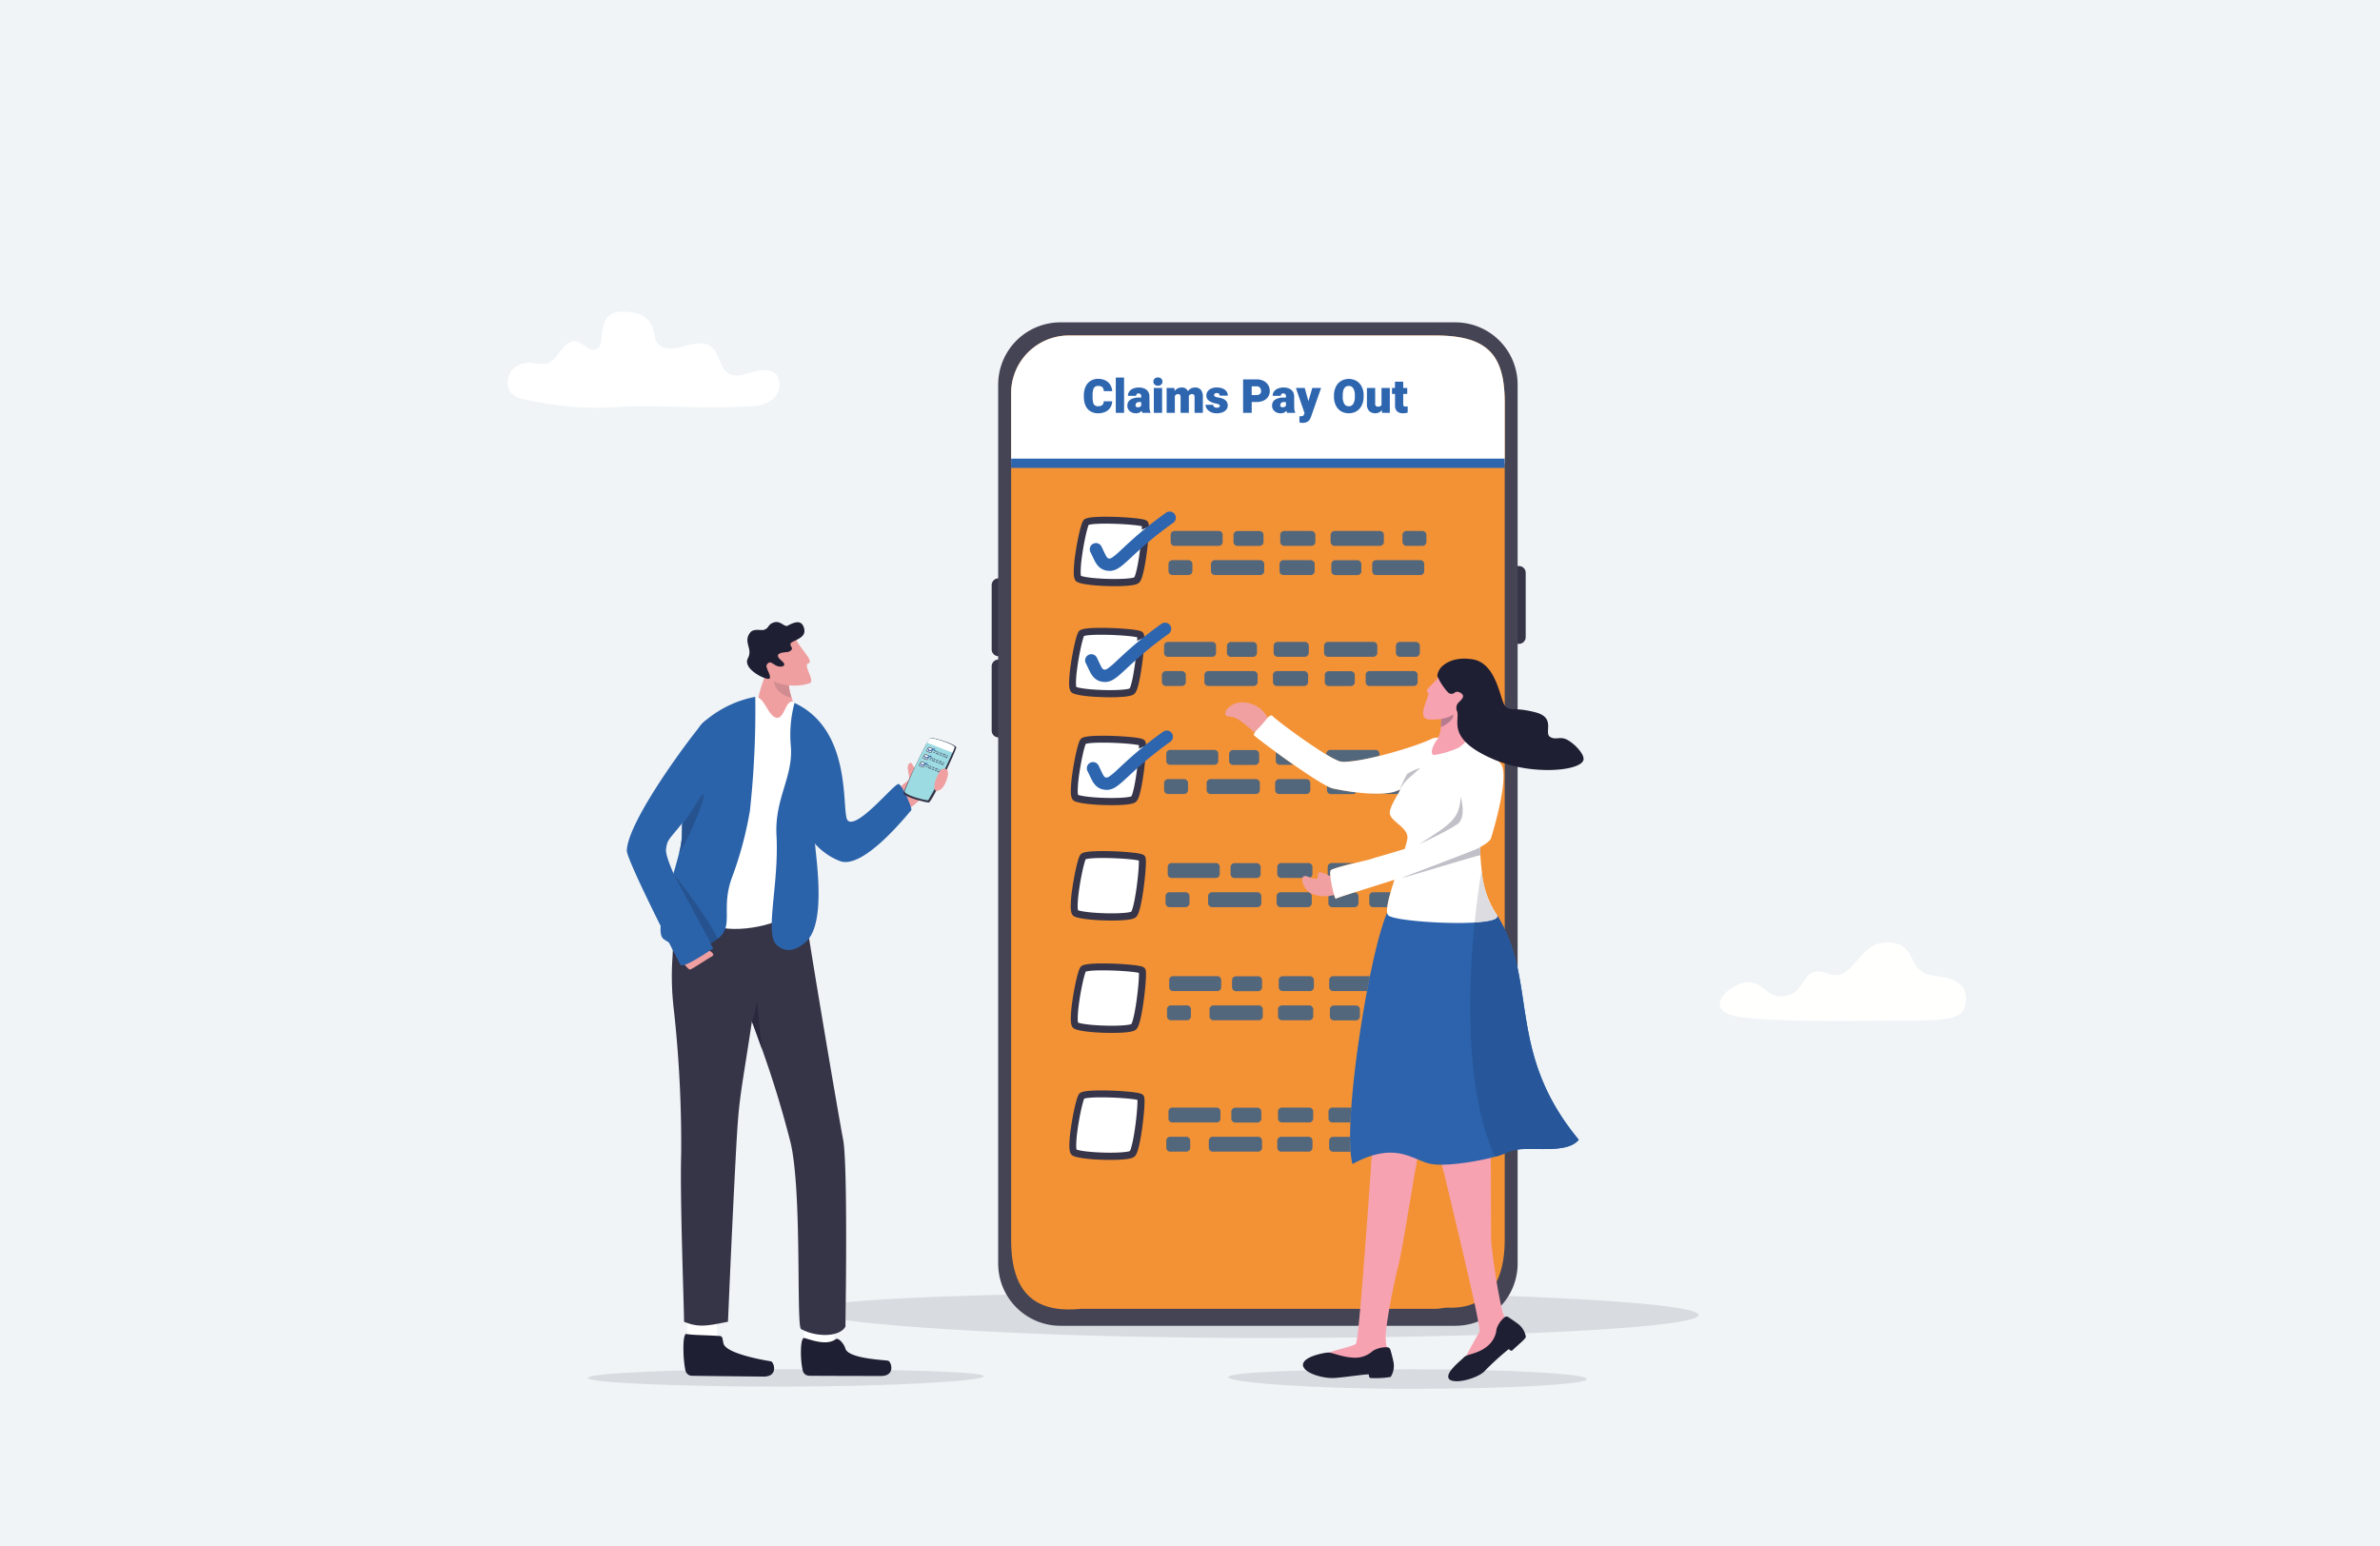<svg xmlns="http://www.w3.org/2000/svg" width="354" height="230" viewBox="0 0 354 230">
  <g id="Group_6391" data-name="Group 6391" transform="translate(-139 -703)">
    <g id="Group_6390" data-name="Group 6390" transform="translate(0 191)">
      <rect id="shutterstock_1184951422" width="354" height="230" transform="translate(139 512)" fill="#f0f4f7"/>
      <g id="g8" transform="translate(143.5 3178.66)">
        <g id="g10" transform="translate(0 -2666.66)">
          <path id="path12" d="M0-2436.66H345v-230H0Z" transform="translate(0 2666.66)" fill="#f0f4f7"/>
          <path id="path14" d="M1467.761-427.5c-27.011,0-51.342-1.237-61.778-2.653.009-.63.022-1.543.035-2.654,5.1-.508,13.507-.886,23.91-1.139a9.264,9.264,0,0,0,8.029,4.636h44.336c-.074.7-.141,1.285-.2,1.727-4.61.054-9.4.083-14.327.083m18.562-.14a15.37,15.37,0,0,1,.138-1.67h10.222a9.237,9.237,0,0,0,3.4-.644,5.322,5.322,0,0,1,.176,1.548c-.062.1-.154.263-.266.459-4.278.128-8.86.231-13.673.307m18.945-.484c-.085-1.007-.507-.543-1.274-2.447a12.36,12.36,0,0,1-.5-1.725,9.167,9.167,0,0,0,1.091-1.443c17.081.616,28.281,1.65,28.281,2.821,0,1.155-10.9,2.176-27.6,2.794" transform="translate(-1284.717 626.518)" fill="#d8dbe0"/>
          <path id="path16" d="M1659.384-1657.673H1659a1,1,0,0,1-1.005-1.005v-9.566a1.006,1.006,0,0,1,1.005-1.005h.383a1.006,1.006,0,0,1,1.005,1.005v9.566a1,1,0,0,1-1.005,1.005" transform="translate(-1514.993 1755.276)" fill="#363548"/>
          <path id="path18" d="M1659.384-1517.619H1659a1.006,1.006,0,0,1-1.005-1.006v-9.566A1.006,1.006,0,0,1,1659-1529.2h.383a1.006,1.006,0,0,1,1.005,1.005v9.566a1.006,1.006,0,0,1-1.005,1.006" transform="translate(-1514.993 1627.303)" fill="#363548"/>
          <path id="path20" d="M2552.554-1678.913h-.382a1,1,0,0,1-1.005-1.005v-9.566a1,1,0,0,1,1.005-1.005h.382a1,1,0,0,1,1.005,1.005v9.566a1,1,0,0,1-1.005,1.005" transform="translate(-2331.128 1774.684)" fill="#363548"/>
          <path id="path22" d="M1737.231-1961.458H1678.5a9.268,9.268,0,0,1-9.268-9.268v-130.722a9.268,9.268,0,0,1,9.268-9.268h58.727a9.268,9.268,0,0,1,9.268,9.268v130.722a9.268,9.268,0,0,1-9.268,9.268" transform="translate(-1525.264 2158.665)" fill="#445"/>
          <path id="path24" d="M1764.958-2077.773v124.151c0,7.045-3.045,10.313-8.429,10.141-.621-.02-1.242.172-1.885.172h-52.788c-8.281.839-10.313-4.177-10.313-10.313V-2079.5a8.585,8.585,0,0,1,8.585-8.585h54.517c7.946,0,10.381,3.021,10.314,10.315" transform="translate(-1545.647 2137.99)" fill="#f39235"/>
          <path id="path26" d="M839.487-2115.013a46.967,46.967,0,0,1-13.973-1.179,3.3,3.3,0,0,1-1.961-1,2.769,2.769,0,0,1,.279-3.361,3.594,3.594,0,0,1,3.09-1.006,5.062,5.062,0,0,0,2.111.069c.851-.275,1.415-1.148,1.985-1.909s1.343-1.511,2.223-1.393a5.267,5.267,0,0,1,1.765.995,1.244,1.244,0,0,0,1.775-.256c.72-1.374-.29-5.141,3.416-5.141,5.35,0,4.476,3.792,5.12,4.6.976,1.219,2.714.951,4.128.538s3.1-.8,4.189.286c.946.945,1.043,2.679,2.049,3.543,1.071.92,2.592.429,3.889.016s2.97-.564,3.723.69a2.818,2.818,0,0,1-.737,3.352,5.313,5.313,0,0,1-3.211,1.036c-7.328.5-13.982-.276-19.86.124" transform="translate(-752.112 2175.551)" fill="#fff"/>
          <path id="path28" d="M2369.29-1748.8h-2.23a.613.613,0,0,1-.666-.536v-1.146a.612.612,0,0,1,.666-.536h2.23a.612.612,0,0,1,.666.536v1.146a.612.612,0,0,1-.666.536" transform="translate(-2162.292 1829.996)" fill="#53677c"/>
          <path id="path30" d="M2249.758-1748.8h-6.59a.613.613,0,0,1-.667-.536v-1.146a.613.613,0,0,1,.667-.536h6.59a.612.612,0,0,1,.666.536v1.146a.612.612,0,0,1-.666.536" transform="translate(-2049.085 1829.996)" fill="#53677c"/>
          <path id="path32" d="M2160.094-1748.8h-3.9a.612.612,0,0,1-.666-.536v-1.146a.612.612,0,0,1,.666-.536h3.9a.612.612,0,0,1,.666.536v1.146a.613.613,0,0,1-.666.536" transform="translate(-1969.613 1829.996)" fill="#53677c"/>
          <path id="path34" d="M2078.809-1748.645h-3.135a.611.611,0,0,1-.666-.536v-1.145a.612.612,0,0,1,.666-.536h3.135a.612.612,0,0,1,.666.536v1.145a.611.611,0,0,1-.666.536" transform="translate(-1896.038 1829.85)" fill="#53677c"/>
          <path id="path36" d="M1973.762-1748.8h-6.52a.575.575,0,0,1-.607-.536v-1.146a.575.575,0,0,1,.607-.536h6.52a.576.576,0,0,1,.608.536v1.146a.576.576,0,0,1-.608.536" transform="translate(-1797.012 1829.996)" fill="#53677c"/>
          <path id="path38" d="M1965.744-1698.458h-2.23a.612.612,0,0,1-.666-.536v-1.145a.613.613,0,0,1,.666-.536h2.23a.612.612,0,0,1,.666.536v1.145a.611.611,0,0,1-.666.536" transform="translate(-1793.552 1783.992)" fill="#53677c"/>
          <path id="path40" d="M2043.438-1698.458h-6.591a.611.611,0,0,1-.666-.536v-1.145a.612.612,0,0,1,.666-.536h6.591a.612.612,0,0,1,.666.536v1.145a.611.611,0,0,1-.666.536" transform="translate(-1860.561 1783.992)" fill="#53677c"/>
          <path id="path42" d="M2158.921-1698.458h-3.9a.611.611,0,0,1-.666-.536v-1.145a.612.612,0,0,1,.666-.536h3.9a.612.612,0,0,1,.666.536v1.145a.612.612,0,0,1-.666.536" transform="translate(-1968.541 1783.992)" fill="#53677c"/>
          <path id="path44" d="M2247.543-1698.3h-3.136a.611.611,0,0,1-.666-.535v-1.146a.612.612,0,0,1,.666-.536h3.136a.612.612,0,0,1,.666.536v1.146a.611.611,0,0,1-.666.535" transform="translate(-2050.218 1783.846)" fill="#53677c"/>
          <path id="path46" d="M2321.361-1698.458h-6.52a.574.574,0,0,1-.607-.536v-1.145a.575.575,0,0,1,.607-.536h6.52a.576.576,0,0,1,.608.536v1.145a.575.575,0,0,1-.608.536" transform="translate(-2114.631 1783.992)" fill="#53677c"/>
          <path id="path48" d="M2357.969-1557.472h-2.229a.612.612,0,0,1-.666-.536v-1.145a.612.612,0,0,1,.666-.536h2.229a.612.612,0,0,1,.666.536v1.145a.612.612,0,0,1-.666.536" transform="translate(-2151.948 1655.166)" fill="#53677c"/>
          <path id="path50" d="M2238.438-1557.472h-6.591a.612.612,0,0,1-.666-.536v-1.145a.612.612,0,0,1,.666-.536h6.591a.612.612,0,0,1,.666.536v1.145a.612.612,0,0,1-.666.536" transform="translate(-2038.741 1655.166)" fill="#53677c"/>
          <path id="path52" d="M2148.761-1557.472h-3.9a.612.612,0,0,1-.666-.536v-1.145a.612.612,0,0,1,.666-.536h3.9a.612.612,0,0,1,.666.536v1.145a.612.612,0,0,1-.666.536" transform="translate(-1959.257 1655.166)" fill="#53677c"/>
          <path id="path54" d="M2067.477-1557.312h-3.136a.611.611,0,0,1-.666-.536v-1.145a.612.612,0,0,1,.666-.536h3.136a.612.612,0,0,1,.666.536v1.145a.612.612,0,0,1-.666.536" transform="translate(-1885.682 1655.02)" fill="#53677c"/>
          <path id="path56" d="M1962.428-1557.472h-6.519a.575.575,0,0,1-.607-.536v-1.145a.576.576,0,0,1,.607-.536h6.519a.576.576,0,0,1,.608.536v1.145a.576.576,0,0,1-.608.536" transform="translate(-1786.657 1655.166)" fill="#53677c"/>
          <path id="path58" d="M1954.423-1507.125h-2.229a.611.611,0,0,1-.666-.536v-1.145a.612.612,0,0,1,.666-.536h2.229a.612.612,0,0,1,.666.536v1.145a.611.611,0,0,1-.666.536" transform="translate(-1783.209 1609.162)" fill="#53677c"/>
          <path id="path60" d="M2032.1-1507.125h-6.591a.612.612,0,0,1-.666-.536v-1.145a.612.612,0,0,1,.666-.536h6.591a.612.612,0,0,1,.666.536v1.145a.611.611,0,0,1-.666.536" transform="translate(-1850.205 1609.162)" fill="#53677c"/>
          <path id="path62" d="M2147.588-1507.125h-3.9a.611.611,0,0,1-.666-.536v-1.145a.612.612,0,0,1,.666-.536h3.9a.612.612,0,0,1,.666.536v1.145a.611.611,0,0,1-.666.536" transform="translate(-1958.185 1609.162)" fill="#53677c"/>
          <path id="path64" d="M2236.21-1506.965h-3.136a.611.611,0,0,1-.666-.536v-1.145a.612.612,0,0,1,.666-.536h3.136a.612.612,0,0,1,.666.536v1.145a.611.611,0,0,1-.666.536" transform="translate(-2039.862 1609.015)" fill="#53677c"/>
          <path id="path66" d="M2310.029-1507.125h-6.519a.575.575,0,0,1-.608-.536v-1.145a.576.576,0,0,1,.608-.536h6.519a.576.576,0,0,1,.607.536v1.145a.575.575,0,0,1-.607.536" transform="translate(-2104.275 1609.162)" fill="#53677c"/>
          <path id="path68" d="M2237.636-1371.62a2.352,2.352,0,0,1-.755-.092,12.535,12.535,0,0,1-1.927-1v-.147a.612.612,0,0,1,.666-.536h6.591a.612.612,0,0,1,.666.536v.353a26.152,26.152,0,0,1-5.24.888" transform="translate(-2042.189 1484.941)" fill="#53677c"/>
          <path id="path70" d="M2150.63-1367.512h-2a.611.611,0,0,1-.666-.536v-1.145a.428.428,0,0,1,.044-.19c.815.6,1.715,1.242,2.619,1.871" transform="translate(-1962.705 1481.274)" fill="#53677c"/>
          <path id="path72" d="M2071.25-1371.018h-3.136a.612.612,0,0,1-.666-.536v-1.146a.612.612,0,0,1,.666-.536h3.136a.612.612,0,0,1,.666.536v1.146a.612.612,0,0,1-.666.536" transform="translate(-1889.13 1484.795)" fill="#53677c"/>
          <path id="path74" d="M1966.2-1371.179h-6.519a.575.575,0,0,1-.608-.536v-1.145a.576.576,0,0,1,.608-.536h6.519a.575.575,0,0,1,.607.536v1.145a.574.574,0,0,1-.607.536" transform="translate(-1790.104 1484.941)" fill="#53677c"/>
          <path id="path76" d="M1958.2-1320.819h-2.229a.612.612,0,0,1-.666-.536v-1.145a.611.611,0,0,1,.666-.536h2.229a.611.611,0,0,1,.666.536v1.145a.612.612,0,0,1-.666.536" transform="translate(-1786.657 1438.924)" fill="#53677c"/>
          <path id="path78" d="M2035.89-1320.819H2029.3a.612.612,0,0,1-.666-.536v-1.145a.611.611,0,0,1,.666-.536h6.589a.611.611,0,0,1,.666.536v1.145a.612.612,0,0,1-.666.536" transform="translate(-1853.665 1438.924)" fill="#53677c"/>
          <path id="path80" d="M2151.361-1320.819h-3.9a.612.612,0,0,1-.666-.536v-1.145a.612.612,0,0,1,.666-.536h3.9a.611.611,0,0,1,.666.536v1.145a.612.612,0,0,1-.666.536" transform="translate(-1961.633 1438.924)" fill="#53677c"/>
          <path id="path82" d="M2239.983-1309.889h-3.135a.613.613,0,0,1-.667-.536v-.665a4.094,4.094,0,0,0,.88.361c1.089.235,2.293.443,3.489.585a.716.716,0,0,1-.567.254" transform="translate(-2043.31 1428.008)" fill="#53677c"/>
          <path id="path84" d="M2314.442-1304.36h-3.87a.669.669,0,0,1-.3-.069c.329.015.65.024.963.024a7.525,7.525,0,0,0,3.416-.593.2.2,0,0,1,.064-.025l-.033.078.048-.078c.077.013-.065.276-.29.664" transform="translate(-2111.012 1422.465)" fill="#53677c"/>
          <path id="path86" d="M2237.894-1176.11a.553.553,0,0,1-.42-.5v-1.146a.612.612,0,0,1,.666-.536h3.359a17.052,17.052,0,0,0-3.571,1.076,2.031,2.031,0,0,0-.035,1.1" transform="translate(-2044.492 1306.662)" fill="#53677c"/>
          <path id="path88" d="M2155.055-1176.072h-3.9a.612.612,0,0,1-.666-.536v-1.146a.612.612,0,0,1,.666-.536h3.9a.612.612,0,0,1,.666.536v1.146a.612.612,0,0,1-.666.536" transform="translate(-1965.008 1306.662)" fill="#53677c"/>
          <path id="path90" d="M2073.77-1175.9h-3.136a.612.612,0,0,1-.666-.536v-1.145a.611.611,0,0,1,.666-.536h3.136a.611.611,0,0,1,.666.536v1.145a.612.612,0,0,1-.666.536" transform="translate(-1891.433 1306.504)" fill="#53677c"/>
          <path id="path92" d="M1968.722-1176.072H1962.2a.576.576,0,0,1-.607-.536v-1.146a.576.576,0,0,1,.607-.536h6.519a.576.576,0,0,1,.608.536v1.146a.576.576,0,0,1-.608.536" transform="translate(-1792.407 1306.662)" fill="#53677c"/>
          <path id="path94" d="M1960.716-1125.713h-2.229a.612.612,0,0,1-.666-.536v-1.145a.611.611,0,0,1,.666-.536h2.229a.611.611,0,0,1,.666.536v1.145a.612.612,0,0,1-.666.536" transform="translate(-1788.959 1260.646)" fill="#53677c"/>
          <path id="path96" d="M2038.4-1125.713h-6.59a.613.613,0,0,1-.667-.536v-1.145a.612.612,0,0,1,.667-.536h6.59a.611.611,0,0,1,.666.536v1.145a.612.612,0,0,1-.666.536" transform="translate(-1855.955 1260.646)" fill="#53677c"/>
          <path id="path98" d="M2153.881-1125.713h-3.9a.612.612,0,0,1-.666-.536v-1.145a.611.611,0,0,1,.666-.536h3.9a.611.611,0,0,1,.666.536v1.145a.612.612,0,0,1-.666.536" transform="translate(-1963.936 1260.646)" fill="#53677c"/>
          <path id="path100" d="M2242.5-1125.553h-3.136a.612.612,0,0,1-.666-.536v-1.145a.612.612,0,0,1,.666-.536h.074c.145.552.285.951.358.951a.018.018,0,0,0,.012-.006,27.7,27.7,0,0,1,2.781-.941.591.591,0,0,1,.577.531v1.145a.612.612,0,0,1-.666.536" transform="translate(-2045.613 1260.5)" fill="#53677c"/>
          <path id="path102" d="M2311.859-1125.713H2309.8a.576.576,0,0,1-.608-.536v-1.145a.575.575,0,0,1,.608-.536h2.557a15.878,15.878,0,0,0-.5,2.217" transform="translate(-2110.026 1260.646)" fill="#53677c"/>
          <path id="path104" d="M2245.62-980.954h-4.96a.612.612,0,0,1-.666-.536v-1.145a.611.611,0,0,1,.666-.536h5.4c-.148.721-.293,1.462-.436,2.217" transform="translate(-2046.794 1128.372)" fill="#53677c"/>
          <path id="path106" d="M2157.574-980.954h-3.9a.612.612,0,0,1-.666-.536v-1.145a.611.611,0,0,1,.666-.536h3.9a.611.611,0,0,1,.666.536v1.145a.612.612,0,0,1-.666.536" transform="translate(-1967.31 1128.372)" fill="#53677c"/>
          <path id="path108" d="M2076.29-980.794h-3.136a.612.612,0,0,1-.666-.536v-1.145a.611.611,0,0,1,.666-.536h3.136a.611.611,0,0,1,.666.536v1.145a.612.612,0,0,1-.666.536" transform="translate(-1893.736 1128.226)" fill="#53677c"/>
          <path id="path110" d="M1971.242-980.954h-6.519a.575.575,0,0,1-.607-.536v-1.145a.574.574,0,0,1,.607-.536h6.519a.575.575,0,0,1,.608.536v1.145a.576.576,0,0,1-.608.536" transform="translate(-1794.71 1128.372)" fill="#53677c"/>
          <path id="path112" d="M1963.236-930.607h-2.229a.611.611,0,0,1-.666-.536v-1.145a.612.612,0,0,1,.666-.536h2.229a.612.612,0,0,1,.666.536v1.145a.611.611,0,0,1-.666.536" transform="translate(-1791.262 1082.368)" fill="#53677c"/>
          <path id="path114" d="M2040.918-930.607h-6.591a.612.612,0,0,1-.666-.536v-1.145a.613.613,0,0,1,.666-.536h6.591a.612.612,0,0,1,.666.536v1.145a.611.611,0,0,1-.666.536" transform="translate(-1858.258 1082.368)" fill="#53677c"/>
          <path id="path116" d="M2156.4-930.607h-3.9a.611.611,0,0,1-.666-.536v-1.145a.612.612,0,0,1,.666-.536h3.9a.612.612,0,0,1,.666.536v1.145a.611.611,0,0,1-.666.536" transform="translate(-1966.239 1082.368)" fill="#53677c"/>
          <path id="path118" d="M2245.023-930.447h-3.136a.611.611,0,0,1-.666-.536v-1.145a.612.612,0,0,1,.666-.536h3.136a.612.612,0,0,1,.666.536v1.145a.611.611,0,0,1-.666.536" transform="translate(-2047.916 1082.222)" fill="#53677c"/>
          <path id="path120" d="M2242-754.381h-2.6a.611.611,0,0,1-.666-.536v-1.145a.612.612,0,0,1,.666-.536h2.732c-.054.77-.1,1.512-.128,2.217" transform="translate(-2045.637 921.341)" fill="#53677c"/>
          <path id="path122" d="M2156.308-754.381h-3.9a.612.612,0,0,1-.666-.536v-1.145a.612.612,0,0,1,.666-.536h3.9a.612.612,0,0,1,.666.536v1.145a.611.611,0,0,1-.666.536" transform="translate(-1966.153 921.341)" fill="#53677c"/>
          <path id="path124" d="M2075.023-754.221h-3.136a.612.612,0,0,1-.666-.536V-755.9a.612.612,0,0,1,.666-.536h3.136a.612.612,0,0,1,.666.536v1.145a.611.611,0,0,1-.666.536" transform="translate(-1892.578 921.195)" fill="#53677c"/>
          <path id="path126" d="M1969.976-754.381h-6.519a.575.575,0,0,1-.608-.536v-1.145a.576.576,0,0,1,.608-.536h6.519a.575.575,0,0,1,.607.536v1.145a.574.574,0,0,1-.607.536" transform="translate(-1793.552 921.341)" fill="#53677c"/>
          <path id="path128" d="M1961.971-704.034h-2.23a.611.611,0,0,1-.666-.535v-1.146a.612.612,0,0,1,.666-.536h2.23a.612.612,0,0,1,.666.536v1.146a.612.612,0,0,1-.666.535" transform="translate(-1790.104 875.337)" fill="#53677c"/>
          <path id="path130" d="M2039.665-704.034h-6.591a.611.611,0,0,1-.666-.535v-1.146a.612.612,0,0,1,.666-.536h6.591a.612.612,0,0,1,.666.536v1.146a.612.612,0,0,1-.666.535" transform="translate(-1857.113 875.337)" fill="#53677c"/>
          <path id="path132" d="M2155.147-704.034h-3.9a.611.611,0,0,1-.666-.535v-1.146a.612.612,0,0,1,.666-.536h3.9a.612.612,0,0,1,.666.536v1.146a.611.611,0,0,1-.666.535" transform="translate(-1965.094 875.337)" fill="#53677c"/>
          <path id="path134" d="M2243.155-703.861h-2.522a.612.612,0,0,1-.666-.536v-1.146a.611.611,0,0,1,.666-.535h2.447c0,.819.023,1.564.075,2.217" transform="translate(-2046.77 875.179)" fill="#53677c"/>
          <path id="path136" d="M2917.771-1035.364c-2.572,0-7.856,4.561-.3,5.291s18.862.394,23.439.411c7.47.025,9.324-.281,9.264-3.334-.035-1.766-.988-2.911-4.927-3.374-4.1-.482-2-5.038-7-4.9-4.261.119-4.694,6.083-8.593,4.621s-3.081,2.522-5.932,3.252c-3.133.8-3.374-1.967-5.944-1.967" transform="translate(-2662.27 1181.463)" fill="#fffffe"/>
          <path id="path138" d="M2093.052-302.367c-14.492,0-27.07-.934-27.07-1.738s12.578-1.174,27.07-1.174,26.239.652,26.239,1.456-11.749,1.456-26.239,1.456" transform="translate(-1887.79 508.949)" fill="#d8dbe0"/>
          <path id="path140" d="M2426.162-818.438c-.939,4.63-1.306,8.631-.491,12.28s6.307,25.777,5.919,26.422-1.9,3.381-2.22,4.07,7.27-2.1,7.239-3.5-.455-.674-1.288-2.739-1.829-9.5-1.961-11.061.127-17-.4-18.714-6.8-6.762-6.8-6.762" transform="translate(-2216.045 977.847)" fill="#f6a2b1"/>
          <path id="path142" d="M2199.984-1159.712a4.9,4.9,0,0,1-5.247.576c-1.281-.837-1.7-3.015-.307-2.4,2.171.969,1.152-.594,1.664-.647.853-.09,2.314,1.173,2.758.919.276-.158,1.133,1.548,1.133,1.548" transform="translate(-2004.368 1291.945)" fill="#f0a0a0"/>
          <path id="path144" d="M2454.27-396.072a.477.477,0,0,0-.576.033,3.77,3.77,0,0,0-1.182,1.75,3.7,3.7,0,0,1-1.523,2.66c-1.375,1.073-2.889,1.041-3.343,1.546s-3.031,2.425-2.13,3.287c.95.726,4.125-.194,5.145-1.167a40.383,40.383,0,0,1,3.668-3.358c.321.362.5.221.5.221.8-.772,1.969-1.688,2.044-2.025a3.046,3.046,0,0,0-1.04-1.84c-.395-.321-1.149-.83-1.564-1.106" transform="translate(-2234.417 591.985)" fill="#1f1f33"/>
          <path id="path146" d="M2244.059-803.867c-.033.683-.577,4.254-1.267,8.545-.208,1.291-.428,2.647-.653,4.009-1.032,6.265-2.135,12.661-2.353,13.457-.422,1.544-2.082,9.056-1.994,11.339s.765,1.741.3,3.094-10.244-.068-9.687-.619,4.326-1.234,4.939-1.716c.415-.329,1.465-15.252,2.25-25.987.1-1.44.2-2.8.3-4.049.235-3.136.425-5.5.539-6.377.49-3.8,2.138-2.77,5.293-2.758,0,0,2.422-.771,2.332,1.061" transform="translate(-2036.183 965.65)" fill="#f6a2b1"/>
          <path id="path148" d="M2207.771-342.864a.507.507,0,0,0-.479-.369,3.933,3.933,0,0,0-2.128.537,3.858,3.858,0,0,1-3.021,1c-1.819-.116-3.057-.822-3.76-.745s-3.732.643-3.611,1.923c.253,1.209,3.029,1.91,4.5,1.86s5.354-.683,5.3-.513c0,.5.242.513.242.513a14.022,14.022,0,0,0,3-.158,3.079,3.079,0,0,0,.439-2.128c-.091-.517-.338-1.426-.476-1.923" transform="translate(-2005.468 543.63)" fill="#1f1f33"/>
          <path id="path150" d="M2434.824-657.185l-.23-.959h0c.07.294.146.615.229.96" transform="translate(-2224.61 831.38)" fill="#9ddbe2"/>
          <path id="path152" d="M2434.881-667.792c-.015-.064-.03-.126-.045-.187-.083-.345-.158-.666-.229-.96a34.982,34.982,0,0,0,7.253-1.019c.006.391.01.79.013,1.195-2.146.853-5.395.723-6.992.972" transform="translate(-2224.622 842.174)" fill="#f6a2b1"/>
          <path id="path154" d="M2388.594-666.2c.086-.523.171-1.045.255-1.563h0c-.08.5-.164,1-.256,1.563" transform="translate(-2182.577 840.164)" fill="#9ddbe2"/>
          <path id="path156" d="M2318.6-676.309a7.837,7.837,0,0,0-2.921-.477,24.6,24.6,0,0,0-3.674.354c.051-.691.1-1.366.148-2.018a9.29,9.29,0,0,1,2.745-.442,9.82,9.82,0,0,1,3.968.96c-.084.517-.169,1.04-.255,1.563,0,.02-.007.04-.01.06" transform="translate(-2112.596 850.337)" fill="#f6a2b1"/>
          <path id="path158" d="M2310.078-1091.087c-1.164,1.429-3.773,1.405-6.217,1.382-1.765-.017-3.443-.034-4.426.5a9.672,9.672,0,0,1-1.846.653c-2.873.784-7.781,1.525-9.8,1-2.6-.677-5.143-3.308-11.37.079-1.553-5.705,2.338-30.8,5.149-37.381h0a7.533,7.533,0,0,1,.439-.888s6.93-4.085,12.964-.994a10.757,10.757,0,0,1,2.912,2.2c.015.023.03.046.044.069,6.188,9.9,1.276,20.28,12.152,33.383" transform="translate(-2079.753 1260.616)" fill="#2c63ac"/>
          <path id="path160" d="M2122.243-1405.655c-.2.162-1.122-3.831-.761-4.226s5.346-1.462,5.9-1.648c1.73-.586,7.38-1.975,9.874-3.456,1.815-1.078,3.116-1.447,8.448-4.659-2.565,2.675-2.01,7.438-1.785,9.752a13.791,13.791,0,0,0,2.261,6.638l.043.07c.4.764-2.008,1.09-5.084,1.135-4.537.064-10.528-.482-11.126-1.147a.717.717,0,0,1-.148-.377c-.3-2.053,3.077-9.888,3.022-11.247-.061-1.466-2.384-2.3-2.609-3.433s2-3.939,1.412-3.611c-1.849,1.027-6.442.558-9.889-.187-1.879-.407-11.338-7.451-11.743-7.922-.251-.293,2.328-3.313,2.7-2.91.7.762,7.747,5.972,9.984,6.781,1.677.607,10.994-1.922,13.945-3.428a25.957,25.957,0,0,1,4.158-.3c1.355.113,4.967,2.857,5.916,4.077,1.056,1.357-.106,6.7-1.436,11.073-.781,2.563-22.512,8.571-23.077,9.023" transform="translate(-1928.045 1539.33)" fill="#fff"/>
          <path id="path162" d="M2418.381-1468.8c.158,2.4-.145,3.595-.627,4.193s-1.137,2.114-.384,2.2a13.894,13.894,0,0,0,3.581-1.056,4.666,4.666,0,0,0,1.523-1.494s-1.267-3.217-2.071-5.866-2.022,2.026-2.022,2.026" transform="translate(-2208.56 1574.711)" fill="#f6a2b1"/>
          <path id="path164" d="M2432.554-1436.473c.03-.31.045-.659.044-1.05,0-.138-.028-1.045-.031-1.194h0a14.235,14.235,0,0,1,0,2.239l-.01,0" transform="translate(-2222.746 1544.627)" fill="#74a2b2"/>
          <path id="path166" d="M2432.674-1440.7a14.211,14.211,0,0,0,0-2.239,1.393,1.393,0,0,1,.537-.255h.019c.047,0,.1.006.166.011s.13.01.2.01a.543.543,0,0,0,.375-.112.181.181,0,0,1,.121-.053c.3,0,.576.895.286,1.378a4.307,4.307,0,0,1-1.7,1.26" transform="translate(-2222.855 1548.854)" fill="#b67b8f"/>
          <path id="path168" d="M2067.038-1453.1a4.254,4.254,0,0,0-4.372-2.223c-1.509.259-2.758,2.04-1.235,2.076s3.375,2.357,3.682,2.282a15.432,15.432,0,0,0,1.925-2.135" transform="translate(-1882.999 1559.845)" fill="#f0a0a0"/>
          <path id="path170" d="M2395.074-1286.016c5.232-3.279,5.945-3.931,6.2-7.1.618,2.615.105,3.347-.185,3.828s-4.072,2.408-6.012,3.273" transform="translate(-2188.498 1411.585)" fill="#c1bfc7"/>
          <path id="path172" d="M2500.4-1204.853c-.009-.269-.014-.545-.013-.825.008.315.008.588.013.825" transform="translate(-2284.732 1331.687)" fill="#74a2b2"/>
          <path id="path174" d="M2365.084-1201.124h-.013c-.064-.029,11.66-4.347,11.671-4.566h0c0,.28,0,.555.013.824,0,.143.007.273.016.391h-.016c-.29,0-3.089.837-5.874,1.676s-5.559,1.676-5.8,1.676" transform="translate(-2161.083 1331.699)" fill="#c1bfc7"/>
          <path id="path176" d="M2361.394-1304.957l.033-.078h.015l-.048.078" transform="translate(-2157.724 1422.477)" fill="#435068"/>
          <path id="path178" d="M2361.781-1339.125a18.334,18.334,0,0,1,1.1-2.331,8.324,8.324,0,0,1,1.955-.888c-2.052,1.885-2.1,1.673-3.043,3.219h-.015" transform="translate(-2158.077 1456.566)" fill="#c1bfc7"/>
          <path id="path180" d="M2505.914-1145.54q-.185-.643-.318-1.327.133.683.318,1.327m-.32-1.334v0" transform="translate(-2289.486 1277.959)" fill="#88bbc7"/>
          <path id="path182" d="M2486.82-1052.219c-4.312-9.6-4.077-24.3-3-34.842h0c2.177-.131,3.655-.461,3.341-1.071,6.187,9.9,1.275,20.278,12.151,33.381-1.016,1.248-3.134,1.388-5.281,1.388-.313,0-.626,0-.936-.006s-.619-.006-.92-.006a8.09,8.09,0,0,0-3.506.5,9.657,9.657,0,0,1-1.846.653h0" transform="translate(-2268.984 1224.279)" fill="#27579a"/>
          <path id="path184" d="M2490.82-1158.137c.119-1.171.248-2.29.384-3.344.211-1.653.435-3.146.652-4.436.054.561.134,1.11.238,1.642v0s0,0,0,.007q.133.683.318,1.327a11.857,11.857,0,0,0,1.7,3.658l.044.069a0,0,0,0,0,0,0c.314.609-1.164.94-3.341,1.071" transform="translate(-2275.986 1295.357)" fill="#dddce0"/>
          <path id="path186" d="M2404.645-1503.356c-1.219,1.729-2.513,2.27-1.874,2.673.483.3-1.953,3.9.192,4.012s4.1-.384,4.907-2.453,1.336-3.261,1.336-3.261l-4.562-.971" transform="translate(-2194.887 1603.692)" fill="#f6a2b1"/>
          <path id="path188" d="M2426.619-1528.122a8.807,8.807,0,0,0,1.541,2.346.724.724,0,0,0,.974.1c.239-.261.726-.213,1.124.155.479.442-.21.968-.579,1.348a1.191,1.191,0,0,0-.169,1.18c.552,1.4-1.779,4.149,5.629,7.277a20.6,20.6,0,0,0,5.768,1.405c3.8.379,7.056-.279,7.408-1.349.256-.78-1.182-2.353-2.324-3s-1.745.068-2.615-.463c-1-.607.93-2.861-2.2-3.666s-3.481-.125-4.383-.811-1.2-6.518-5.016-7.081c-2.643-.389-4.023.574-4.622,1.2-.251.265-.651,1.01-.536,1.356" transform="translate(-2217.304 1628.74)" fill="#1f1f33"/>
          <path id="path190" d="M1806.821-1769.093c-.5.607-1.877,8-1.1,8.387,1.249.625,7.872.791,8.608.2s1.546-7.945,1.251-8.387-8.236-.837-8.755-.2" transform="translate(-1649.763 1846.811)" fill="#fff"/>
          <path id="path192" d="M1801.316-1774.6l-.4-.329a.874.874,0,0,0-.086.126,1.983,1.983,0,0,0-.115.243c-.064.162-.127.358-.194.588-.115.4-.237.905-.356,1.468-.179.843-.353,1.816-.483,2.745a19.217,19.217,0,0,0-.216,2.5,4.134,4.134,0,0,0,.064.814,1.411,1.411,0,0,0,.117.354.9.9,0,0,0,.122.18.705.705,0,0,0,.214.166,2.544,2.544,0,0,0,.438.162,8.136,8.136,0,0,0,1,.2c.574.084,1.251.148,1.964.192s1.459.066,2.17.066c.8,0,1.552-.029,2.161-.091a6.607,6.607,0,0,0,.8-.124,2.511,2.511,0,0,0,.324-.1,1.135,1.135,0,0,0,.3-.168.814.814,0,0,0,.143-.146,1.545,1.545,0,0,0,.176-.294,4.419,4.419,0,0,0,.244-.685c.131-.46.253-1.032.365-1.659.168-.942.312-2.01.415-2.987.052-.488.093-.952.121-1.366s.045-.779.045-1.072a4.15,4.15,0,0,0-.018-.437,1.6,1.6,0,0,0-.03-.19c-.008-.033-.017-.067-.031-.107a.705.705,0,0,0-.07-.138.626.626,0,0,0-.147-.153.9.9,0,0,0-.222-.119,2.72,2.72,0,0,0-.417-.115c-.276-.056-.623-.106-1.031-.152a44.322,44.322,0,0,0-4.446-.227c-.757,0-1.45.023-2,.079a4.982,4.982,0,0,0-.722.116,1.777,1.777,0,0,0-.3.1.85.85,0,0,0-.149.084.677.677,0,0,0-.157.143l.4.329.4.329-.227-.184.166.241a.291.291,0,0,0,.061-.057l-.227-.184.166.241-.067-.1.057.1.01-.006-.067-.1.057.1,0,0,0,0h0l0,0,0,0a.49.49,0,0,1,.08-.028,2.748,2.748,0,0,1,.379-.073c.247-.035.567-.061.93-.077s.772-.025,1.2-.025c1.221,0,2.623.064,3.729.162.553.048,1.034.106,1.372.164a3.278,3.278,0,0,1,.375.083l.041.014.011,0,.081-.173-.109.154a.209.209,0,0,0,.029.018l.081-.173-.109.154.235-.331-.337.224a.374.374,0,0,0,.1.107l.235-.331-.337.224.311-.207-.351.13a.345.345,0,0,0,.04.077l.311-.207-.351.13.162-.06-.168.042a.153.153,0,0,0,.006.018l.162-.06-.168.041h0a1.208,1.208,0,0,1,.014.128c0,.069.007.158.007.261,0,.43-.041,1.11-.115,1.877-.109,1.153-.289,2.518-.5,3.627a14.328,14.328,0,0,1-.324,1.4,3.4,3.4,0,0,1-.151.415.75.75,0,0,1-.051.093l0,.008h0l.021.016-.02-.017h0l.021.016-.02-.017.138.12-.114-.143c-.015.013-.022.021-.024.023l.138.12-.114-.143.091.114-.078-.123-.013.009.091.114-.078-.123.016.026-.015-.026h0l.016.026-.015-.026a.6.6,0,0,1-.087.033,2.976,2.976,0,0,1-.434.093c-.284.044-.652.077-1.068.1s-.882.033-1.367.033c-1.049,0-2.192-.052-3.149-.146-.479-.047-.912-.106-1.257-.171-.172-.033-.324-.068-.445-.1a1.514,1.514,0,0,1-.258-.092l-.147.294.247-.219a.322.322,0,0,0-.1-.076l-.147.294.247-.219-.141.124.167-.09a.192.192,0,0,0-.025-.035l-.141.124.167-.09-.042.022.042-.021h0l-.042.022.042-.021v0a.972.972,0,0,1-.046-.225,4.368,4.368,0,0,1-.022-.468,16.511,16.511,0,0,1,.149-1.923c.139-1.108.359-2.345.577-3.339.11-.5.219-.934.316-1.257.048-.162.093-.3.13-.388.019-.045.034-.081.045-.1l.009-.017-.051-.031.05.035v0l-.051-.031.05.035-.17-.118.161.13.009-.011-.17-.118.161.13-.4-.329" transform="translate(-1644.258 1852.316)" fill="#363549"/>
          <path id="path194" d="M1837.8-1769.058c.721,1.435.874,2.276,2.039,2.3,1.365.03,2.762-2.594,8.925-6.985" transform="translate(-1679.285 1850.757)" fill="#fff"/>
          <path id="path196" d="M1827.225-1778.4c.17.338.311.65.451.944.106.221.21.434.336.642a3.1,3.1,0,0,0,.331.459,2.245,2.245,0,0,0,.335.314,2.086,2.086,0,0,0,.65.335,2.653,2.653,0,0,0,.738.115h.044a2.016,2.016,0,0,0,.466-.055,2.716,2.716,0,0,0,.771-.324,5.459,5.459,0,0,0,.607-.429c.353-.283.723-.623,1.158-1.027.651-.6,1.444-1.353,2.484-2.244s2.324-1.919,3.95-3.078a.92.92,0,0,0,.215-1.283.921.921,0,0,0-1.283-.215c-1.554,1.107-2.812,2.106-3.846,2.981-.774.655-1.423,1.241-1.971,1.747-.411.38-.766.714-1.074,1a9.986,9.986,0,0,1-1.079.905,1.477,1.477,0,0,1-.289.16.34.34,0,0,1-.109.026h0a.872.872,0,0,1-.2-.022.345.345,0,0,1-.078-.028.344.344,0,0,1-.109-.092,1.426,1.426,0,0,1-.141-.2c-.084-.14-.183-.34-.3-.585s-.25-.537-.413-.865a.921.921,0,0,0-1.235-.408.92.92,0,0,0-.409,1.235" transform="translate(-1669.537 1860.506)" fill="#2d65af"/>
          <path id="path198" d="M1798.839-1577.547c-.5.607-1.876,8-1.1,8.387,1.249.625,7.873.791,8.609.2s1.544-7.945,1.25-8.387-8.235-.837-8.755-.2" transform="translate(-1642.47 1671.786)" fill="#fff"/>
          <path id="path200" d="M1793.329-1583.052l-.4-.329a.976.976,0,0,0-.086.126,1.882,1.882,0,0,0-.115.243c-.064.162-.128.358-.194.587-.115.4-.237.905-.356,1.469-.179.843-.353,1.816-.483,2.745a19.652,19.652,0,0,0-.216,2.5,4.218,4.218,0,0,0,.064.814,1.346,1.346,0,0,0,.118.353.821.821,0,0,0,.122.182.723.723,0,0,0,.213.166,2.531,2.531,0,0,0,.439.162,8.289,8.289,0,0,0,1,.2c.574.084,1.25.148,1.963.191s1.46.067,2.17.067c.8,0,1.554-.029,2.161-.091a6.921,6.921,0,0,0,.8-.124,2.511,2.511,0,0,0,.323-.1,1.083,1.083,0,0,0,.3-.167.947.947,0,0,0,.144-.146,1.571,1.571,0,0,0,.176-.294,4.757,4.757,0,0,0,.244-.685c.131-.46.252-1.031.365-1.659.167-.943.312-2.01.414-2.987.052-.488.093-.952.122-1.366s.044-.779.044-1.072c0-.167,0-.311-.017-.438a1.379,1.379,0,0,0-.031-.19.7.7,0,0,0-.031-.106.652.652,0,0,0-.07-.138.659.659,0,0,0-.146-.154.954.954,0,0,0-.222-.117,2.733,2.733,0,0,0-.418-.115c-.275-.056-.624-.106-1.029-.152a44.369,44.369,0,0,0-4.447-.227c-.756,0-1.45.023-2,.078a5.274,5.274,0,0,0-.722.116,1.776,1.776,0,0,0-.3.1,1.007,1.007,0,0,0-.149.083.759.759,0,0,0-.157.144l.4.329.4.329-.226-.184.165.241a.293.293,0,0,0,.061-.057l-.226-.184.165.241-.067-.1.057.1.009-.006-.067-.1.057.1v0h0v0a.54.54,0,0,1,.081-.029,2.875,2.875,0,0,1,.38-.073c.247-.033.567-.06.93-.077s.772-.024,1.2-.024c1.221,0,2.623.063,3.73.161.553.048,1.034.106,1.371.166a3.322,3.322,0,0,1,.375.082l.042.015.011,0,.079-.172-.109.154c.022.015.03.017.03.018l.079-.172-.109.154.235-.332-.337.225a.406.406,0,0,0,.1.107l.235-.332-.337.225.311-.207-.351.13a.407.407,0,0,0,.04.077l.311-.207-.351.13.163-.061-.169.042a.145.145,0,0,0,.006.018l.163-.061-.169.042h0a.815.815,0,0,1,.014.128c0,.068.007.158.007.261,0,.43-.042,1.108-.114,1.877-.109,1.153-.29,2.519-.5,3.627a13.715,13.715,0,0,1-.324,1.4,3.294,3.294,0,0,1-.149.414.844.844,0,0,1-.051.094l-.006.008h0l.021.016-.02-.017h0l.021.016-.02-.017.138.12-.114-.143c-.015.013-.022.021-.024.023l.138.12-.114-.143.091.114-.078-.123-.013.009.091.114-.078-.123.016.025-.015-.025h0l.016.025-.015-.025a.543.543,0,0,1-.086.033,3.081,3.081,0,0,1-.435.093c-.284.044-.652.077-1.068.1s-.882.033-1.367.033c-1.048,0-2.191-.052-3.149-.146-.478-.048-.911-.106-1.257-.171-.173-.033-.323-.068-.444-.1a1.511,1.511,0,0,1-.258-.092l-.147.294.246-.22a.334.334,0,0,0-.1-.075l-.147.294.246-.22-.142.125.168-.09a.152.152,0,0,0-.026-.036l-.142.125.168-.09-.042.022.042-.021h0l-.042.022.042-.021v0a.991.991,0,0,1-.045-.225,3.974,3.974,0,0,1-.023-.468,16.466,16.466,0,0,1,.15-1.923c.139-1.107.359-2.345.578-3.339.109-.5.219-.934.316-1.258.048-.161.093-.294.13-.386.018-.046.034-.081.045-.1l.009-.017-.051-.031.048.035,0,0-.051-.031.048.035-.169-.12.16.131.009-.011-.169-.12.16.131-.4-.329" transform="translate(-1636.96 1677.291)" fill="#363549"/>
          <path id="path202" d="M1829.809-1577.526c.722,1.436.874,2.277,2.039,2.3,1.365.03,2.762-2.594,8.925-6.986" transform="translate(-1671.987 1675.744)" fill="#fff"/>
          <path id="path204" d="M1819.238-1586.858c.171.338.311.65.451.944.106.221.211.434.337.642a3.178,3.178,0,0,0,.33.459,2.36,2.36,0,0,0,.334.314,2.1,2.1,0,0,0,.65.335,2.648,2.648,0,0,0,.74.115h.042a2.087,2.087,0,0,0,.467-.054,2.748,2.748,0,0,0,.771-.324,5.712,5.712,0,0,0,.606-.429c.353-.284.724-.624,1.159-1.028.651-.6,1.443-1.352,2.483-2.243s2.324-1.92,3.95-3.078a.92.92,0,0,0,.215-1.283.918.918,0,0,0-1.282-.215c-1.553,1.107-2.813,2.106-3.845,2.981-.775.655-1.423,1.241-1.971,1.747-.412.38-.767.713-1.075,1a10.181,10.181,0,0,1-1.078.905,1.556,1.556,0,0,1-.29.16.288.288,0,0,1-.109.025h0a.877.877,0,0,1-.2-.022.351.351,0,0,1-.079-.028.35.35,0,0,1-.109-.092,1.5,1.5,0,0,1-.141-.2c-.084-.14-.182-.339-.3-.584s-.248-.538-.413-.865a.919.919,0,0,0-1.235-.408.92.92,0,0,0-.409,1.235" transform="translate(-1662.239 1685.49)" fill="#2d65af"/>
          <path id="path206" d="M1801.786-1391.464c-.5.607-1.876,8-1.1,8.388,1.249.625,7.873.791,8.609.2s1.545-7.947,1.25-8.388-8.235-.837-8.755-.2" transform="translate(-1645.163 1501.752)" fill="#fff"/>
          <path id="path208" d="M1796.276-1396.972l-.4-.329a.957.957,0,0,0-.086.126,1.958,1.958,0,0,0-.115.243c-.064.163-.128.358-.194.588-.115.4-.237.905-.356,1.467-.179.844-.353,1.816-.483,2.746a19.661,19.661,0,0,0-.216,2.5,4.243,4.243,0,0,0,.064.815,1.375,1.375,0,0,0,.118.353.826.826,0,0,0,.122.182.716.716,0,0,0,.213.164,2.531,2.531,0,0,0,.439.162,7.846,7.846,0,0,0,1,.2c.574.085,1.25.148,1.963.192s1.46.066,2.17.066c.8,0,1.553-.028,2.161-.091a6.483,6.483,0,0,0,.8-.124,2.379,2.379,0,0,0,.323-.1,1.149,1.149,0,0,0,.3-.167.9.9,0,0,0,.144-.147,1.5,1.5,0,0,0,.176-.294,4.686,4.686,0,0,0,.244-.684c.131-.461.252-1.031.365-1.66.167-.942.312-2.01.414-2.985.052-.488.093-.952.122-1.367s.044-.779.044-1.072c0-.167,0-.309-.017-.437a1.591,1.591,0,0,0-.031-.19.78.78,0,0,0-.031-.106.616.616,0,0,0-.07-.138.593.593,0,0,0-.147-.154.938.938,0,0,0-.221-.119,2.639,2.639,0,0,0-.419-.114c-.275-.057-.623-.107-1.03-.152a43.947,43.947,0,0,0-4.446-.228c-.756,0-1.45.023-2,.079a5.116,5.116,0,0,0-.722.116,1.729,1.729,0,0,0-.3.1,1.043,1.043,0,0,0-.15.084.757.757,0,0,0-.157.143l.4.329.4.33-.225-.185.164.241a.276.276,0,0,0,.061-.056l-.225-.185.164.241-.067-.1.058.1.009-.006-.067-.1.058.1v0h0v0a.606.606,0,0,1,.08-.028,2.871,2.871,0,0,1,.38-.074c.247-.035.567-.06.93-.077s.771-.025,1.2-.025c1.221,0,2.623.064,3.731.162.553.048,1.034.106,1.371.164a3.248,3.248,0,0,1,.375.083l.042.014.01,0,.08-.172-.109.155.029.017.08-.172-.109.155.235-.332-.337.224a.416.416,0,0,0,.1.108l.235-.332-.337.224.311-.207-.351.13a.385.385,0,0,0,.04.077l.311-.207-.351.13.163-.06-.169.041a.1.1,0,0,0,.006.018l.163-.06-.169.041h0a.983.983,0,0,1,.014.128c0,.069.007.158.007.261,0,.431-.041,1.11-.114,1.878-.109,1.152-.29,2.517-.5,3.626a13.985,13.985,0,0,1-.324,1.4,3.134,3.134,0,0,1-.151.415.82.82,0,0,1-.05.094l-.006.007h0l.021.016-.02-.017h0l.021.016-.02-.017.138.121-.114-.143a.163.163,0,0,0-.024.022l.138.121-.114-.143.091.113-.078-.122-.013.009.091.113-.078-.122.016.025-.015-.026h0l.016.025-.015-.026a.653.653,0,0,1-.086.034,3.077,3.077,0,0,1-.435.092c-.284.044-.652.078-1.068.1s-.882.033-1.367.033c-1.048,0-2.191-.052-3.149-.146-.479-.047-.911-.106-1.257-.171-.172-.032-.323-.068-.445-.1a1.614,1.614,0,0,1-.256-.093l-.147.294.246-.219a.328.328,0,0,0-.1-.076l-.147.294.246-.219-.141.125.167-.091a.127.127,0,0,0-.025-.035l-.141.125.167-.091-.04.023.042-.021v0l-.04.023.042-.021v0a.985.985,0,0,1-.045-.224,4.056,4.056,0,0,1-.023-.469,16.536,16.536,0,0,1,.149-1.923c.139-1.107.359-2.345.579-3.338.109-.5.219-.934.316-1.257.047-.161.093-.294.13-.386a.738.738,0,0,1,.045-.1l.009-.017-.051-.031.048.033,0,0-.051-.031.048.033-.169-.119.16.131.009-.013-.169-.119.16.131-.4-.33" transform="translate(-1639.653 1507.261)" fill="#363549"/>
          <path id="path210" d="M1832.756-1391.433c.722,1.437.874,2.276,2.039,2.3,1.365.03,2.762-2.6,8.925-6.986" transform="translate(-1674.68 1505.701)" fill="#fff"/>
          <path id="path212" d="M1822.185-1400.768c.17.339.311.65.451.945.106.221.211.432.337.641a3.107,3.107,0,0,0,.33.459,2.228,2.228,0,0,0,.334.314,2.1,2.1,0,0,0,.65.336,2.61,2.61,0,0,0,.738.114h.044a2.027,2.027,0,0,0,.467-.055,2.661,2.661,0,0,0,.77-.324,5.352,5.352,0,0,0,.607-.429c.353-.283.724-.623,1.159-1.027.651-.6,1.443-1.352,2.483-2.243s2.324-1.921,3.95-3.08a.918.918,0,0,0,.215-1.282.919.919,0,0,0-1.282-.216c-1.554,1.107-2.813,2.107-3.846,2.981-.775.655-1.423,1.242-1.971,1.748-.412.378-.767.713-1.075,1a10.3,10.3,0,0,1-1.078.905,1.51,1.51,0,0,1-.29.159.32.32,0,0,1-.109.026h0a.976.976,0,0,1-.2-.022.356.356,0,0,1-.078-.028.365.365,0,0,1-.109-.093,1.364,1.364,0,0,1-.141-.2c-.084-.14-.182-.339-.3-.585s-.248-.537-.413-.864a.92.92,0,0,0-1.235-.409.921.921,0,0,0-.409,1.235" transform="translate(-1664.931 1515.45)" fill="#2d65af"/>
          <path id="path214" d="M1801.633-1192.508c-.5.607-1.876,8-1.1,8.387,1.248.624,7.872.791,8.608.2s1.544-7.945,1.251-8.387-8.236-.837-8.756-.2" transform="translate(-1645.024 1319.956)" fill="#fff"/>
          <path id="path216" d="M1796.128-1198.013l-.4-.329a.9.9,0,0,0-.087.126,1.889,1.889,0,0,0-.114.243,6.017,6.017,0,0,0-.194.587c-.115.4-.237.906-.356,1.469-.179.843-.353,1.816-.483,2.745a19.259,19.259,0,0,0-.216,2.5,4.141,4.141,0,0,0,.064.814,1.409,1.409,0,0,0,.117.354.894.894,0,0,0,.122.181.71.71,0,0,0,.214.166,2.51,2.51,0,0,0,.438.162,8.348,8.348,0,0,0,1,.2c.574.084,1.251.148,1.964.191s1.459.067,2.17.067c.8,0,1.552-.029,2.161-.091a6.9,6.9,0,0,0,.8-.124,2.564,2.564,0,0,0,.324-.1,1.124,1.124,0,0,0,.3-.168.9.9,0,0,0,.144-.146,1.56,1.56,0,0,0,.176-.294,4.517,4.517,0,0,0,.244-.685c.131-.46.253-1.032.365-1.66.168-.943.312-2.01.415-2.987.052-.488.092-.952.121-1.366s.044-.779.045-1.072c0-.167-.006-.31-.018-.438a1.594,1.594,0,0,0-.03-.19.872.872,0,0,0-.032-.106.639.639,0,0,0-.069-.138.628.628,0,0,0-.147-.153.9.9,0,0,0-.222-.119,2.74,2.74,0,0,0-.417-.115c-.276-.056-.624-.106-1.03-.152a44.329,44.329,0,0,0-4.447-.227c-.755,0-1.45.023-2,.078a5.288,5.288,0,0,0-.722.116,1.814,1.814,0,0,0-.3.1.977.977,0,0,0-.148.083.742.742,0,0,0-.159.144l.4.329.4.329-.226-.184.166.241a.3.3,0,0,0,.06-.057l-.225-.184.166.241-.068-.1.059.1.009-.006-.068-.1.059.1,0,0,0,0h0l0,0,0,0a.559.559,0,0,1,.079-.029,2.906,2.906,0,0,1,.38-.074c.247-.033.567-.06.93-.076s.772-.025,1.2-.025c1.223,0,2.624.064,3.731.161.553.049,1.034.106,1.371.166a3.4,3.4,0,0,1,.376.082l.041.015.012,0,.081-.172-.109.154a.186.186,0,0,0,.029.018l.081-.172-.109.154.234-.332-.337.225a.411.411,0,0,0,.1.107l.234-.332-.337.225.311-.207-.35.13a.336.336,0,0,0,.039.077l.311-.207-.35.13.162-.061-.169.042s0,.006.007.018l.162-.061-.169.042h0a1.24,1.24,0,0,1,.014.128c0,.068.006.157.006.261,0,.43-.04,1.109-.114,1.877-.109,1.153-.29,2.519-.5,3.627a14.012,14.012,0,0,1-.323,1.4,3.263,3.263,0,0,1-.151.414.728.728,0,0,1-.051.094l-.006.008h0l.021.016-.021-.017h0l.021.016-.021-.017.139.12-.114-.143a.235.235,0,0,0-.025.023l.139.12-.114-.143.091.114-.079-.123-.011.009.091.114-.079-.123.017.025-.016-.025h0l.017.025-.016-.025a.505.505,0,0,1-.086.033,3.032,3.032,0,0,1-.433.093c-.285.044-.653.077-1.068.1s-.882.033-1.367.033c-1.049,0-2.192-.052-3.15-.146-.478-.047-.911-.106-1.256-.171-.174-.033-.324-.068-.445-.1a1.532,1.532,0,0,1-.258-.092l-.147.294.247-.22a.339.339,0,0,0-.1-.075l-.147.294.247-.22-.141.125.167-.09a.209.209,0,0,0-.025-.036l-.141.125.167-.09-.041.022.042-.021h0l-.041.022.042-.021v0a.883.883,0,0,1-.046-.224,4.336,4.336,0,0,1-.022-.468,16.511,16.511,0,0,1,.149-1.923c.138-1.108.358-2.345.578-3.339.109-.5.22-.934.316-1.257.048-.162.093-.3.13-.388.018-.046.034-.08.045-.1l.009-.017-.051-.031.048.035,0,0-.051-.031.048.035-.169-.12.16.131.009-.011-.169-.12.16.131-.4-.329" transform="translate(-1639.519 1325.461)" fill="#363549"/>
          <path id="path218" d="M1801.786-998.721c-.5.607-1.876,8-1.1,8.387,1.249.624,7.873.791,8.609.2s1.545-7.947,1.25-8.387-8.235-.837-8.755-.2" transform="translate(-1645.163 1142.884)" fill="#fff"/>
          <path id="path220" d="M1796.276-1004.239l-.4-.33a.943.943,0,0,0-.086.127,1.964,1.964,0,0,0-.115.244c-.064.162-.128.356-.194.586-.115.4-.237.905-.356,1.467-.179.844-.353,1.817-.483,2.746a19.659,19.659,0,0,0-.216,2.5,4.241,4.241,0,0,0,.064.815,1.358,1.358,0,0,0,.118.353.823.823,0,0,0,.122.182.7.7,0,0,0,.213.164,2.531,2.531,0,0,0,.439.163,8.083,8.083,0,0,0,1,.2c.574.085,1.25.148,1.963.192s1.46.067,2.17.067c.8,0,1.553-.029,2.161-.091a6.926,6.926,0,0,0,.8-.124,2.527,2.527,0,0,0,.323-.1,1.114,1.114,0,0,0,.3-.167.947.947,0,0,0,.144-.146,1.553,1.553,0,0,0,.176-.3,4.69,4.69,0,0,0,.244-.684c.131-.46.252-1.032.365-1.661.167-.942.312-2.01.414-2.985.052-.488.093-.952.122-1.366s.044-.779.044-1.072c0-.167,0-.31-.017-.438a1.587,1.587,0,0,0-.031-.19.83.83,0,0,0-.031-.106.619.619,0,0,0-.07-.138.615.615,0,0,0-.147-.154.931.931,0,0,0-.221-.118,2.733,2.733,0,0,0-.419-.114c-.275-.056-.623-.107-1.03-.152a44.3,44.3,0,0,0-4.446-.228c-.756,0-1.45.024-2,.079a5.279,5.279,0,0,0-.722.116,1.643,1.643,0,0,0-.3.1,1.043,1.043,0,0,0-.15.083.792.792,0,0,0-.157.143l.4.33.4.329-.225-.185.164.243a.3.3,0,0,0,.061-.057l-.225-.185.164.243-.067-.1.058.1.009-.006-.067-.1.058.1v0h0v0a.519.519,0,0,1,.08-.029,2.892,2.892,0,0,1,.38-.074c.247-.034.567-.06.93-.077s.771-.024,1.2-.024c1.221,0,2.623.063,3.731.161.552.048,1.034.106,1.371.164a3.473,3.473,0,0,1,.375.083l.042.014.01,0,.08-.172-.109.155a.15.15,0,0,0,.029.017l.08-.172-.109.155.235-.332-.337.224a.38.38,0,0,0,.1.108l.235-.332-.337.224.311-.207-.351.131a.388.388,0,0,0,.04.076l.311-.207-.351.131.163-.061-.169.042a.1.1,0,0,0,.006.02l.163-.061-.169.042v0a.93.93,0,0,1,.014.128c0,.068.007.156.007.261,0,.43-.041,1.109-.114,1.877-.109,1.152-.29,2.519-.5,3.626a13.9,13.9,0,0,1-.324,1.4,3.15,3.15,0,0,1-.151.415.826.826,0,0,1-.05.094l-.006.007h0l.021.016-.02-.017h0l.021.016-.02-.017.138.121-.114-.143a.163.163,0,0,0-.024.022l.138.121-.114-.143.091.114-.078-.123-.013.009.091.114-.078-.123.016.025-.015-.026h0l.016.025-.015-.026a.642.642,0,0,1-.086.035,2.93,2.93,0,0,1-.435.092c-.284.044-.652.078-1.068.1s-.882.033-1.367.033c-1.048,0-2.191-.051-3.149-.146-.479-.047-.911-.1-1.257-.171-.172-.032-.323-.067-.445-.1a1.656,1.656,0,0,1-.256-.092l-.147.293.246-.219a.328.328,0,0,0-.1-.075l-.147.293.246-.219-.141.125.167-.091a.128.128,0,0,0-.025-.034l-.141.125.167-.091-.04.023.042-.021v0l-.04.023.042-.021v0a.968.968,0,0,1-.045-.224,4.058,4.058,0,0,1-.023-.469,16.5,16.5,0,0,1,.149-1.922c.139-1.109.359-2.345.579-3.34.109-.5.219-.933.316-1.257.047-.161.093-.294.13-.386a.727.727,0,0,1,.045-.1l.009-.017-.051-.031.048.033,0,0-.051-.031.048.033-.169-.118.16.131.009-.013-.169-.118.16.131-.4-.329" transform="translate(-1639.653 1148.402)" fill="#363549"/>
          <path id="path222" d="M1799.272-779.7c-.5.606-1.875,8-1.1,8.387,1.248.624,7.872.791,8.608.2s1.544-7.946,1.25-8.387-8.235-.837-8.755-.2" transform="translate(-1642.866 942.749)" fill="#fff"/>
          <path id="path224" d="M1793.756-785.213l-.4-.33a1.1,1.1,0,0,0-.086.126,1.9,1.9,0,0,0-.114.243,6.07,6.07,0,0,0-.194.588c-.116.4-.238.905-.358,1.467-.179.844-.353,1.817-.482,2.746a19.458,19.458,0,0,0-.217,2.5,4.141,4.141,0,0,0,.066.815,1.4,1.4,0,0,0,.117.353.83.83,0,0,0,.122.182.7.7,0,0,0,.213.164,2.67,2.67,0,0,0,.439.163,8.109,8.109,0,0,0,1,.2c.574.085,1.251.148,1.963.192s1.46.066,2.17.066c.8,0,1.554-.028,2.161-.091a6.733,6.733,0,0,0,.8-.123,2.54,2.54,0,0,0,.323-.1,1.145,1.145,0,0,0,.3-.167.955.955,0,0,0,.144-.146,1.552,1.552,0,0,0,.176-.3,4.7,4.7,0,0,0,.244-.684c.131-.46.253-1.031.365-1.661.167-.942.312-2.01.414-2.985.052-.488.093-.952.122-1.367s.044-.777.044-1.071c0-.168,0-.31-.017-.438a1.558,1.558,0,0,0-.03-.19.879.879,0,0,0-.032-.106.67.67,0,0,0-.069-.138.614.614,0,0,0-.147-.154.937.937,0,0,0-.222-.118,2.7,2.7,0,0,0-.419-.114c-.275-.056-.623-.107-1.029-.152a44.348,44.348,0,0,0-4.447-.228c-.756,0-1.45.023-2,.079a5.283,5.283,0,0,0-.722.116,1.712,1.712,0,0,0-.3.1,1.03,1.03,0,0,0-.15.083.765.765,0,0,0-.158.143l.4.33.4.329-.225-.185.166.243a.3.3,0,0,0,.06-.057l-.225-.185.166.243-.068-.1.059.1.009-.006-.068-.1.059.1,0,0v0h0l0,0v0a.52.52,0,0,1,.08-.029,2.877,2.877,0,0,1,.38-.074c.247-.034.567-.06.93-.077s.772-.024,1.2-.024c1.221,0,2.623.063,3.73.161.553.048,1.034.106,1.371.164a3.225,3.225,0,0,1,.375.083l.043.014.011,0,.079-.171-.108.154a.117.117,0,0,0,.029.017l.079-.171-.108.154.233-.332-.337.224a.394.394,0,0,0,.1.108l.233-.332-.337.224.31-.207-.351.13a.35.35,0,0,0,.04.077l.31-.207-.351.13.163-.06-.169.041a.075.075,0,0,0,.006.018l.163-.06-.169.041v0a.792.792,0,0,1,.014.128c0,.068.007.156.007.261,0,.43-.041,1.109-.114,1.877-.109,1.152-.29,2.517-.5,3.626a13.926,13.926,0,0,1-.323,1.4,3.311,3.311,0,0,1-.151.415.979.979,0,0,1-.051.094l-.006.007h0l.02.016-.02-.017h0l.02.016-.02-.017.138.121-.114-.143a.194.194,0,0,0-.024.022l.138.121-.114-.143.091.114-.078-.123-.013.009.091.114-.078-.123.016.025-.015-.026h0l.016.025-.015-.026a.55.55,0,0,1-.086.034,2.921,2.921,0,0,1-.435.092c-.284.044-.652.078-1.068.1s-.881.033-1.367.033c-1.048,0-2.191-.051-3.149-.146-.479-.047-.911-.1-1.257-.171-.172-.032-.323-.067-.444-.1a1.627,1.627,0,0,1-.258-.092l-.147.293.247-.219a.336.336,0,0,0-.1-.075l-.147.293.247-.219-.141.125.167-.091a.224.224,0,0,0-.025-.035l-.141.125.167-.091-.041.023.041-.021v0l-.041.023.041-.021v0a.978.978,0,0,1-.045-.224,3.828,3.828,0,0,1-.022-.469,16.214,16.214,0,0,1,.148-1.923c.139-1.107.359-2.344.578-3.338.109-.5.22-.933.316-1.257.048-.161.093-.294.13-.386.018-.046.035-.082.045-.1l.009-.017-.051-.031.048.033,0,0-.051-.031.048.033-.169-.119.16.131.009-.013-.169-.119.16.131-.4-.329" transform="translate(-1637.35 948.266)" fill="#363549"/>
          <path id="path226" d="M1764.958-2077.773v8.689h-73.416v-10.42a8.585,8.585,0,0,1,8.585-8.585h54.517c7.946,0,10.381,3.021,10.314,10.315" transform="translate(-1545.647 2137.99)" fill="#fff"/>
          <path id="path240" d="M1691.542-1867.742h73.416" transform="translate(-1545.647 1936.649)" fill="#fff"/>
          <path id="path242" d="M1691.542-1874.362h73.416v-1.38h-73.416Z" transform="translate(-1545.647 1943.959)" fill="#2d65af"/>
          <path id="path244" d="M990.751-302.75c-16.007,0-28.984-.578-28.984-1.291s12.976-1.291,28.984-1.291,29.9.328,29.9,1.042-13.892,1.541-29.9,1.541" transform="translate(-878.814 508.998)" fill="#d8dbe0"/>
          <path id="path246" d="M1489.016-1352.433a7.584,7.584,0,0,0-1.391.607c-.411.244-.889.268-1.31.668-.1.1-.212.2-.323.312s-.238.228-.348.328a18.141,18.141,0,0,1-1.931,1.416s-2.323-1.7-2.019-2.179a4.64,4.64,0,0,1,1.327-1.357c.234-.144.527-.575.764-.744l.1-.074c.135-.1.728-.427.714-.811-.032-.845-.519-1.857.137-2.234.177-.1.323.222.545.546.412.6,1.083,1.208,2.7-.929.434-.57,2.361.7,2.4,1.972.01.367-.461,2.232-1.367,2.479" transform="translate(-1353.872 1469.982)" fill="#ef9f9f"/>
          <path id="path248" d="M1337.474-402.669c.166-1.571.043-5.551.043-5.551l-4.531-.152.244,5.977,2.995,1.9,1.25-2.173" transform="translate(-1218.016 603.15)" fill="#fff"/>
          <path id="path250" d="M1342.385-354.254a1.211,1.211,0,0,1-.8.54,2.622,2.622,0,0,1-.642.069c-2-.008-8.408-.013-10.6-.036a1.051,1.051,0,0,1-.255-.033.962.962,0,0,1-.713-.665c-.019-.071-.038-.146-.054-.225-.342-1.556-.359-4.657.223-4.7a.4.4,0,0,1,.047.012c.808.19,2.937,1.084,4.38.353a2.031,2.031,0,0,0,.3-.184c.381-.281,1.233.7,1.409,1.362.4,1.51,5.456,1.7,6.357,1.839.3.046.728,1.011.34,1.671" transform="translate(-1214.454 558.316)" fill="#1f1f33"/>
          <path id="path252" d="M1136.009-402.607c.175-1.57.076-5.551.076-5.551l-4.53-.175.207,5.978,2.983,1.916,1.263-2.168" transform="translate(-1033.959 603.114)" fill="#fff"/>
          <path id="path254" d="M1139.892-360.944a1.078,1.078,0,0,1-.674.932,1.121,1.121,0,0,1-.152.057,2.422,2.422,0,0,1-.774.1c-1.648-.021-6.291-.062-9.1-.1-.6-.008-1.114-.015-1.5-.022a.994.994,0,0,1-.961-.706c-.02-.072-.038-.152-.054-.237-.338-1.617-.435-5.241.145-5.281.048.011.1.021.154.03.834.141,2.5.148,4.419.253.134.007.269.016.406.024.488.031.4.468.569,1.127.386,1.515,6.14,2.5,7.039,2.639.233.038.533.616.48,1.182" transform="translate(-1029.255 564.614)" fill="#1f1f33"/>
          <path id="path256" d="M1106.568-1100.213c.057.711.134,1.483.238,2.33a183.063,183.063,0,0,1,1.013,20.679c-.2,6.768.424,22.6.424,25.022,2.145.9,3.474.621,6.539,0,0,0,.545-13.061,1.149-24.5.49-9.284.632-8.354,2.412-20.176h0c.02.055.454,1.206,1.086,2.979a151.965,151.965,0,0,1,4.692,15.176c1.688,7.466.807,26.924,1.513,27.6,2.1,1.188,5.667,1.3,6.617-.347,0,0,.4-24.063-.345-27.832-.507-2.562-4.791-27.676-5.748-34.422,0,0-18.87-3.942-19.448,2.233a21.076,21.076,0,0,0-.092,2.3c.015.959-.04,1.847-.094,2.822a41.262,41.262,0,0,0,.042,6.134" transform="translate(-1011.002 1248.78)" fill="#363548"/>
          <path id="path258" d="M1225.276-944.818l0-.009.055-.024-.053.033" transform="translate(-1119.593 1093.357)" fill="#2b2a3e"/>
          <path id="path260" d="M1245.195-903.433c-.353-.965-.63-1.714-.645-1.751.017.045.261.695.645,1.751" transform="translate(-1137.208 1057.112)" fill="#786f74"/>
          <path id="path262" d="M1246.018-933.785c-.269-.754-.573-1.593-.837-2.311-.383-1.057-.628-1.707-.645-1.751,0,0,0,0,0,0h0a15.3,15.3,0,0,0,.741-3.081l.741,7.146" transform="translate(-1137.194 1089.776)" fill="#29283d"/>
          <path id="path264" d="M1108.509-1061.355c-.017-.244-.027-.553-.029-.906.153.3.294.574.42.819-.231.054-.371.083-.391.088m7.041-3.03a2.837,2.837,0,0,0,.717-1.172c.094.01.188.021.283.029a5.017,5.017,0,0,1-1,1.143" transform="translate(-1012.873 1203.653)" fill="#2d2c40"/>
          <path id="path266" d="M1256.541-1533.337l-.069.284s-.039.635-.017,1.435a7.444,7.444,0,0,0,.428,2.6c.333.713.2,1.793,1.078,2.87.659.806-2.591,2.9-2.591,2.9l-3.764-3.2a17.471,17.471,0,0,1,1.371-5.813,10.493,10.493,0,0,1,1.966-2.92l1.6,1.846" transform="translate(-1143.649 1632.773)" fill="#ef9f9f"/>
          <path id="path268" d="M1284.665-1503.516c-2.734-.493-2.982-3.007-2.412-3.65a.322.322,0,0,1,.25-.11c.383,0,.887.528.887.528l.846.63a7.446,7.446,0,0,0,.428,2.6" transform="translate(-1171.43 1607.273)" fill="#d08c90"/>
          <path id="path270" d="M1133.6-1465.12c1.782-.382,2.155,2.942,3.582,3.113.866.1,1.3-1.781,1.727-2.147.263-.226.512-.48.894-.07,7.776,8.344-2.178,29.626-1.206,31.078.8,1.186-6.191,3.393-10.465,2.194-5.862-1.643-5.232-7.789-5.009-8.958s4.916-21.006,4.916-21.006,2.823-2.066,5.561-4.2" transform="translate(-1026.128 1568.781)" fill="#fff"/>
          <path id="path272" d="M1288.791-1430.889c-3.971-1.516-6.33-5.612-5.961-8.565.089-.712,2.262-.322,2.121.549a16.542,16.542,0,0,0,.159,5.708c.162,2.215,1.624,11.579-1.343,14.284-1.887,1.718-3.375,1.471-4.414.476-1.782-1.708.394-8.989,0-16.231-.3-5.6,2.546-8.757,2.127-13.391a18.365,18.365,0,0,1,.552-6.35c8.893,4.124,6.884,16.517,7.927,17.49,1.389,1.295,6.569-5.089,7.484-5.431.5-.19,2.156,3.677,1.963,3.889-.631.695-7.141,8.9-10.616,7.573" transform="translate(-1168.358 1558.967)" fill="#2b63aa"/>
          <path id="path274" d="M1129.943-1031.224c.379.411,1.579.852.632,1.294-.359.168-2.81,1.832-3.095,1.863s-.979-.979-.979-.979l3.442-2.178" transform="translate(-1029.34 1172.281)" fill="#ef9f9f"/>
          <path id="path276" d="M1100.193-1448a54.591,54.591,0,0,1-2.674,9.865c-1.593,4.385.21,6.937-1.763,8.761a6.739,6.739,0,0,1-8.344.337c-1.613-1.065,1.169-8.313,2.271-12.825a12.682,12.682,0,0,0,.419-2.485c.016-.674.02-1.229.021-1.72h0c0-.436,0-.82,0-1.191-.006-.935,0-1.787.086-3.151.044-.667.107-1.456.2-2.437.282-2.99,1.356-7.049,2.839-8.4a16.24,16.24,0,0,1,7.764-3.846,137.358,137.358,0,0,1-.814,17.1" transform="translate(-993.174 1568.738)" fill="#2b63aa"/>
          <path id="path278" d="M1044.756-1426.136c-9.7,13.864-9.812,11.929-10.142,14.252s7.01,14.779,7.01,14.779-4.475,3.094-4.863,2.462-8.04-15.623-7.987-17.014c.178-4.636,10.165-17.8,11.371-19.027s6.192-1.557,6.039.725a7.277,7.277,0,0,1-1.428,3.824" transform="translate(-940.042 1538.162)" fill="#2b63aa"/>
          <path id="path280" d="M1262.859-1563.943c.517,1.255,2.727,3.289,1.833,3.556s1.095,2.652.154,2.969c-2.28.769-5.378.15-6.018-.844a21.84,21.84,0,0,1-1.437-4.069l5.468-1.612" transform="translate(-1148.941 1659.052)" fill="#ef9f9f"/>
          <path id="path282" d="M1241.4-1589.416c.752-.135.828.024,1.261-.369s-.663-.812.238-1.251,1.924-.811,1.689-1.9c-.341-1.574-1.658-.916-2.462-.479-.518.282-1.026-.85-2.116-.465-.856.3-.6.765-1.349,1.067-.454.182-1.6-.292-2.158.476-1.03,1.425.492,2.332-.289,3.757-.911,1.661,2.98,3.443,3.229,3.011.291-.5-.73-1.634-.411-2.067.48-.653.723-.156,1.4.168.724.346,1.771.064.79-.73s-.5-1.1.177-1.219" transform="translate(-1129.468 1686.481)" fill="#1f1f33"/>
          <path id="path284" d="M1118.952-1285.969a12.694,12.694,0,0,0,.419-2.485c.016-.674.02-1.229.021-1.72h0c.378-.5.725-1,1.041-1.484.6-.764,1.316-1.692,2.167-2.83,0,.013,0,.025,0,.039.07.817-2.1,6.191-3.652,8.481" transform="translate(-1022.442 1412.84)" fill="#265390"/>
          <path id="path286" d="M1136.123-1293.78c1.079-1.645,1.786-3.03,2.055-3.03.057,0,.095.063.111.2-.85,1.138-1.565,2.066-2.167,2.83" transform="translate(-1038.132 1414.96)" fill="#265390"/>
          <path id="path288" d="M1173.61-1047.022l-.011-.021a5.984,5.984,0,0,0,1.04-.675l.045.1-1.073.6" transform="translate(-1072.375 1187.352)" fill="#302f43"/>
          <path id="path290" d="M1115.593-1148.383l-5.3-9.845c-.061-.133-.12-.266-.178-.4.711.889,4.919,6.208,6.515,9.566a5.97,5.97,0,0,1-1.04.675" transform="translate(-1014.369 1288.692)" fill="#265390"/>
          <path id="path292" d="M1109.209-1159.581l-.281-.523.1.128c.058.13.118.262.178.4" transform="translate(-1013.283 1290.045)" fill="#265390"/>
          <path id="path294" d="M1509.977-1394.172c.625-.064,3.911,1.022,3.855,1.426-.07.511-3.646,8.218-4.11,8.193-.565-.03-3.695-.823-3.741-1.393-.034-.417,3.646-8.19,4-8.226" transform="translate(-1376.089 1503.927)" fill="#363548"/>
          <path id="path296" d="M1515.207-1392.121a5.5,5.5,0,0,1-.311.784,65.874,65.874,0,0,1-3.6,7.086c-.534.024-3.473-.769-3.513-1.315a64.472,64.472,0,0,1,3.353-7.239c.229-.407.392-.657.452-.664.59-.064,3.676.959,3.62,1.347" transform="translate(-1377.734 1503.283)" fill="#9ddbe2"/>
          <path id="path298" d="M1580.464-1364.3a.034.034,0,0,1-.015,0l-.122-.047a.041.041,0,0,1-.026-.048l.022-.07a.031.031,0,0,1,.031-.022.035.035,0,0,1,.015,0l.123.047a.041.041,0,0,1,.025.048l-.022.07a.03.03,0,0,1-.031.022" transform="translate(-1443.998 1476.802)" fill="#53677c"/>
          <path id="path300" d="M1573.917-1366.885l-.015,0-.361-.143a.041.041,0,0,1-.026-.047l.023-.071a.03.03,0,0,1,.031-.022.036.036,0,0,1,.015,0l.361.143a.04.04,0,0,1,.025.047l-.022.07a.03.03,0,0,1-.031.022" transform="translate(-1437.797 1479.251)" fill="#53677c"/>
          <path id="path302" d="M1569.014-1368.81a.032.032,0,0,1-.015,0l-.214-.084a.042.042,0,0,1-.026-.047l.023-.071a.031.031,0,0,1,.031-.021.034.034,0,0,1,.015,0l.214.084a.043.043,0,0,1,.026.048l-.023.07a.03.03,0,0,1-.031.022" transform="translate(-1433.452 1480.957)" fill="#53677c"/>
          <path id="path304" d="M1564.567-1370.559a.033.033,0,0,1-.015,0l-.171-.068a.039.039,0,0,1-.027-.047l.022-.07a.032.032,0,0,1,.031-.022.038.038,0,0,1,.016,0l.171.067a.043.043,0,0,1,.026.048l-.023.07a.03.03,0,0,1-.031.022" transform="translate(-1429.427 1482.541)" fill="#53677c"/>
          <path id="path306" d="M1558.813-1372.847l-.013,0-.358-.141a.038.038,0,0,1-.023-.046l.023-.07a.03.03,0,0,1,.03-.023l.013,0,.357.142a.038.038,0,0,1,.023.046l-.022.07a.031.031,0,0,1-.03.023" transform="translate(-1424.004 1484.697)" fill="#53677c"/>
          <path id="path308" d="M1557.424-1369.9a.043.043,0,0,1-.016,0l-.122-.048a.04.04,0,0,1-.025-.047l.022-.071a.031.031,0,0,1,.031-.021.035.035,0,0,1,.015,0l.122.048a.04.04,0,0,1,.026.047l-.022.071a.032.032,0,0,1-.031.022" transform="translate(-1422.945 1481.919)" fill="#53677c"/>
          <path id="path310" d="M1561.675-1368.231l-.015,0-.361-.143a.04.04,0,0,1-.025-.047l.022-.071a.03.03,0,0,1,.031-.022.037.037,0,0,1,.015,0l.361.143a.042.042,0,0,1,.026.047l-.023.07a.03.03,0,0,1-.031.022" transform="translate(-1426.612 1480.482)" fill="#53677c"/>
          <path id="path312" d="M1567.983-1365.73a.037.037,0,0,1-.015,0l-.214-.084a.041.041,0,0,1-.026-.047l.023-.07a.03.03,0,0,1,.031-.022.035.035,0,0,1,.015,0l.214.084a.042.042,0,0,1,.025.048l-.022.07a.03.03,0,0,1-.031.022" transform="translate(-1432.51 1478.142)" fill="#53677c"/>
          <path id="path314" d="M1572.833-1363.813l-.015,0-.172-.068a.041.041,0,0,1-.026-.048l.022-.07a.032.032,0,0,1,.031-.022.042.042,0,0,1,.016,0l.171.068a.042.042,0,0,1,.026.047l-.022.07a.033.033,0,0,1-.032.022" transform="translate(-1436.98 1476.376)" fill="#53677c"/>
          <path id="path316" d="M1576.871-1362.234a.022.022,0,0,1-.013,0l-.358-.14a.041.041,0,0,1-.023-.046l.023-.071a.03.03,0,0,1,.03-.022l.012,0,.358.141a.041.041,0,0,1,.023.046l-.023.07a.03.03,0,0,1-.03.023" transform="translate(-1440.505 1474.999)" fill="#53677c"/>
          <path id="path318" d="M1546.438-1377.855c-.05.03-.325.511-.281.557a1.524,1.524,0,0,0,.593.223,1.8,1.8,0,0,0,.291-.552,1.762,1.762,0,0,0-.6-.228" transform="translate(-1412.797 1489.017)" fill="#fff"/>
          <path id="path320" d="M1546.027-1378.262l-.02-.032a.15.15,0,0,0-.036.036,2.468,2.468,0,0,0-.163.267c-.027.054-.053.107-.072.153a.368.368,0,0,0-.033.116.067.067,0,0,0,.016.044.473.473,0,0,0,.115.073,2.339,2.339,0,0,0,.267.109c.046.016.09.03.128.039a.379.379,0,0,0,.1.016.065.065,0,0,0,.029,0h0a.117.117,0,0,0,.048-.039,1.858,1.858,0,0,0,.167-.291c.028-.056.053-.11.07-.154a.586.586,0,0,0,.022-.058.157.157,0,0,0,.01-.044v-.011h0a.047.047,0,0,0-.02-.028.24.24,0,0,0-.044-.029,3,3,0,0,0-.29-.127c-.055-.021-.11-.039-.156-.053a.434.434,0,0,0-.115-.023.064.064,0,0,0-.037.009h0l.02.032.021.032-.01-.016,0,.02.007,0-.01-.016,0,.02h0a.508.508,0,0,1,.123.029c.087.028.2.07.288.109.044.02.083.038.11.053a.255.255,0,0,1,.031.018l0,0,.017-.018-.023.007c0,.01.006.011.006.011l.017-.018-.023.007.037-.009-.037.008.024-.006h-.025v.006l.024-.006h-.025a.681.681,0,0,1-.04.106c-.033.077-.084.181-.13.265-.024.041-.046.079-.066.106a.205.205,0,0,1-.024.031l-.007.007h0l.007.01,0-.011h0l.007.01,0-.011h0l0,.008,0-.009h0l0,.008,0-.009h0a.579.579,0,0,1-.114-.024,2.485,2.485,0,0,1-.263-.1c-.043-.018-.082-.038-.113-.054a.331.331,0,0,1-.06-.039l-.016.015.022-.006-.006-.01-.016.016.022-.006-.008,0h.008l-.008,0h.008a.137.137,0,0,1,.009-.038,1.844,1.844,0,0,1,.136-.283c.029-.049.057-.1.08-.131.011-.017.022-.031.03-.041l.01-.012,0,0h0l-.008-.011.007.011h0l-.008-.011.007.011h0l-.021-.032" transform="translate(-1412.386 1489.424)" fill="#363549"/>
          <path id="path322" d="M1549.516-1374.831c.015.117,0,.18.085.21s.255-.114.791-.269" transform="translate(-1415.87 1486.306)" fill="#fff"/>
          <path id="path324" d="M1548.6-1375.648a1.387,1.387,0,0,0,.021.148.2.2,0,0,0,.039.075.194.194,0,0,0,.076.049.179.179,0,0,0,.059.01.326.326,0,0,0,.121-.029c.063-.024.138-.06.243-.1a4.349,4.349,0,0,1,.417-.145.079.079,0,0,0,.054-.1.078.078,0,0,0-.1-.053,4.179,4.179,0,0,0-.532.193l-.14.06a.189.189,0,0,1-.066.017h0c-.011,0-.014-.007-.014-.008s-.006-.006-.009-.031-.007-.061-.013-.107a.078.078,0,0,0-.087-.068.08.08,0,0,0-.068.087" transform="translate(-1415.036 1487.133)" fill="#2d65af"/>
          <path id="path326" d="M1574.037-1352.113a.041.041,0,0,1-.016,0l-.122-.048a.04.04,0,0,1-.025-.047l.022-.071a.03.03,0,0,1,.031-.022.038.038,0,0,1,.015,0l.122.048a.04.04,0,0,1,.026.047l-.022.071a.033.033,0,0,1-.031.021" transform="translate(-1438.125 1465.667)" fill="#53677c"/>
          <path id="path328" d="M1567.49-1354.685a.033.033,0,0,1-.015,0l-.361-.143a.04.04,0,0,1-.026-.047l.022-.07a.033.033,0,0,1,.032-.022l.015,0,.36.143a.04.04,0,0,1,.026.047l-.022.071a.032.032,0,0,1-.031.022" transform="translate(-1431.925 1468.104)" fill="#53677c"/>
          <path id="path330" d="M1562.583-1356.624a.036.036,0,0,1-.015,0l-.214-.084a.042.042,0,0,1-.026-.048l.022-.07a.033.033,0,0,1,.032-.022.041.041,0,0,1,.015,0l.214.084a.04.04,0,0,1,.025.047l-.022.071a.031.031,0,0,1-.031.021" transform="translate(-1427.576 1469.822)" fill="#53677c"/>
          <path id="path332" d="M1558.14-1358.373a.033.033,0,0,1-.015,0l-.172-.068a.04.04,0,0,1-.025-.047l.022-.071a.03.03,0,0,1,.031-.022.037.037,0,0,1,.015,0l.172.068a.04.04,0,0,1,.025.047l-.022.071a.031.031,0,0,1-.031.021" transform="translate(-1423.554 1471.405)" fill="#53677c"/>
          <path id="path334" d="M1552.386-1360.648a.027.027,0,0,1-.014,0l-.357-.14a.039.039,0,0,1-.023-.046l.022-.071a.032.032,0,0,1,.031-.022.025.025,0,0,1,.013,0l.356.14a.038.038,0,0,1,.023.046l-.022.071a.031.031,0,0,1-.03.022" transform="translate(-1418.132 1473.55)" fill="#53677c"/>
          <path id="path336" d="M1550.99-1357.713l-.016,0-.122-.048a.043.043,0,0,1-.026-.048l.022-.07a.033.033,0,0,1,.032-.022.037.037,0,0,1,.015,0l.122.048a.04.04,0,0,1,.027.047l-.022.07a.032.032,0,0,1-.031.022" transform="translate(-1417.066 1470.784)" fill="#53677c"/>
          <path id="path338" d="M1555.237-1356.031a.035.035,0,0,1-.015,0l-.361-.143a.041.041,0,0,1-.027-.047l.022-.07a.033.033,0,0,1,.032-.022l.015,0,.361.143a.04.04,0,0,1,.025.047l-.022.071a.03.03,0,0,1-.031.022" transform="translate(-1420.729 1469.334)" fill="#53677c"/>
          <path id="path340" d="M1561.557-1353.542a.037.037,0,0,1-.015,0l-.214-.084a.042.042,0,0,1-.026-.048l.022-.07a.033.033,0,0,1,.032-.022.041.041,0,0,1,.015,0l.213.084a.04.04,0,0,1,.026.047l-.022.071a.031.031,0,0,1-.031.022" transform="translate(-1426.638 1467.007)" fill="#53677c"/>
          <path id="path342" d="M1566.407-1351.613a.034.034,0,0,1-.015,0l-.171-.068a.04.04,0,0,1-.026-.047l.022-.071a.033.033,0,0,1,.031-.021.032.032,0,0,1,.015,0l.172.068a.04.04,0,0,1,.025.047l-.022.071a.03.03,0,0,1-.031.022" transform="translate(-1431.108 1465.228)" fill="#53677c"/>
          <path id="path344" d="M1570.439-1350.047l-.014,0-.356-.141a.038.038,0,0,1-.023-.046l.022-.07a.033.033,0,0,1,.031-.023.027.027,0,0,1,.013,0l.357.14a.038.038,0,0,1,.023.046l-.022.07a.03.03,0,0,1-.03.023" transform="translate(-1434.628 1463.864)" fill="#53677c"/>
          <path id="path346" d="M1540.011-1365.657c-.049.03-.325.511-.281.555a1.531,1.531,0,0,0,.593.224,1.792,1.792,0,0,0,.291-.553,1.745,1.745,0,0,0-.6-.227" transform="translate(-1406.924 1477.872)" fill="#fff"/>
          <path id="path348" d="M1539.6-1366.062l-.021-.033a.155.155,0,0,0-.036.037,2.245,2.245,0,0,0-.162.267c-.028.053-.054.106-.073.152a.342.342,0,0,0-.033.117.063.063,0,0,0,.016.044.459.459,0,0,0,.114.071,2.456,2.456,0,0,0,.268.11c.045.015.089.029.126.039a.448.448,0,0,0,.1.016.088.088,0,0,0,.029,0h0a.118.118,0,0,0,.048-.04,1.842,1.842,0,0,0,.167-.29c.028-.056.052-.11.07-.154.009-.023.016-.041.022-.057a.13.13,0,0,0,.009-.045v-.01h0a.052.052,0,0,0-.02-.029.328.328,0,0,0-.044-.029,2.767,2.767,0,0,0-.29-.125c-.055-.021-.11-.039-.156-.053a.443.443,0,0,0-.115-.023.069.069,0,0,0-.037.008h0l.021.033.02.032-.009-.016,0,.018.006,0-.009-.016,0,.018h0a.544.544,0,0,1,.123.03,3.032,3.032,0,0,1,.286.109c.045.02.084.038.112.052a.283.283,0,0,1,.03.018l.006,0,.017-.018-.023.006a.03.03,0,0,0,.006.013l.017-.018-.023.006.037-.009-.038.008.025-.006h-.025v.006l.025-.006h-.025a.728.728,0,0,1-.04.106,2.93,2.93,0,0,1-.131.265,1.14,1.14,0,0,1-.064.106.319.319,0,0,1-.024.031l-.007.007h0l.006.01,0-.011h0l.006.01,0-.011h0l0,.008v-.008h0l0,.008v-.008h0a.484.484,0,0,1-.114-.024,2.359,2.359,0,0,1-.263-.1c-.043-.018-.082-.037-.113-.054a.258.258,0,0,1-.06-.039l-.017.016.023-.007-.006-.009-.017.016.023-.007-.008,0h.008l-.008,0h.008a.178.178,0,0,1,.008-.039,1.921,1.921,0,0,1,.137-.282c.029-.051.057-.1.08-.131.012-.017.022-.032.03-.042l.01-.01,0,0h0l-.008-.01.007.011h0l-.008-.01.007.011h0l-.02-.032" transform="translate(-1406.514 1478.277)" fill="#363549"/>
          <path id="path350" d="M1543.09-1362.631c.015.117,0,.179.085.209s.255-.113.79-.268" transform="translate(-1409.998 1475.158)" fill="#fff"/>
          <path id="path352" d="M1542.176-1363.455a1.475,1.475,0,0,0,.021.148.186.186,0,0,0,.039.073.2.2,0,0,0,.076.051.147.147,0,0,0,.059.009.348.348,0,0,0,.121-.028c.062-.024.137-.06.243-.1a3.792,3.792,0,0,1,.417-.145.078.078,0,0,0,.053-.1.079.079,0,0,0-.1-.054,4.227,4.227,0,0,0-.531.193c-.06.025-.106.047-.142.06a.232.232,0,0,1-.064.018h0a.085.085,0,0,1-.015-.008.112.112,0,0,1-.009-.031c0-.024-.006-.061-.011-.108a.078.078,0,0,0-.088-.067.078.078,0,0,0-.068.087" transform="translate(-1409.162 1475.992)" fill="#2d65af"/>
          <path id="path354" d="M1567.384-1339.473l-.015,0-.122-.048a.041.041,0,0,1-.027-.047l.022-.071a.032.032,0,0,1,.031-.022.037.037,0,0,1,.015,0l.123.048a.04.04,0,0,1,.025.047l-.022.07a.03.03,0,0,1-.031.022" transform="translate(-1432.046 1454.117)" fill="#53677c"/>
          <path id="path356" d="M1560.841-1342.046a.034.034,0,0,1-.015,0l-.361-.143a.042.042,0,0,1-.026-.047l.023-.071a.031.031,0,0,1,.031-.021l.015,0,.361.143a.04.04,0,0,1,.025.047l-.022.071a.03.03,0,0,1-.031.021" transform="translate(-1425.85 1456.554)" fill="#53677c"/>
          <path id="path358" d="M1555.941-1343.984l-.015,0-.214-.085a.04.04,0,0,1-.025-.047l.022-.07a.03.03,0,0,1,.031-.022l.015,0,.214.085a.042.042,0,0,1,.026.047l-.023.07a.03.03,0,0,1-.031.022" transform="translate(-1421.508 1458.272)" fill="#53677c"/>
          <path id="path360" d="M1551.487-1345.733l-.015,0-.171-.068a.041.041,0,0,1-.026-.048l.022-.07a.032.032,0,0,1,.031-.022.043.043,0,0,1,.016,0l.171.068a.042.042,0,0,1,.026.047l-.023.07a.03.03,0,0,1-.031.022" transform="translate(-1417.475 1459.856)" fill="#53677c"/>
          <path id="path362" d="M1545.733-1348.021l-.013,0-.358-.141a.038.038,0,0,1-.023-.046l.022-.07a.033.033,0,0,1,.031-.023l.013,0,.357.141a.038.038,0,0,1,.023.046l-.022.07a.03.03,0,0,1-.03.023" transform="translate(-1412.052 1462.012)" fill="#53677c"/>
          <path id="path364" d="M1544.344-1345.072a.041.041,0,0,1-.016,0l-.122-.048a.04.04,0,0,1-.025-.047l.022-.07a.03.03,0,0,1,.031-.022l.015,0,.122.048a.041.041,0,0,1,.026.048l-.022.07a.032.032,0,0,1-.031.022" transform="translate(-1410.993 1459.234)" fill="#53677c"/>
          <path id="path366" d="M1548.6-1343.393a.034.034,0,0,1-.015,0l-.361-.143a.04.04,0,0,1-.025-.047l.022-.071a.031.031,0,0,1,.031-.021.034.034,0,0,1,.015,0l.361.143a.042.042,0,0,1,.026.047l-.023.071a.03.03,0,0,1-.031.021" transform="translate(-1414.66 1457.784)" fill="#53677c"/>
          <path id="path368" d="M1554.9-1340.9l-.015,0-.214-.085a.04.04,0,0,1-.026-.047l.023-.07a.03.03,0,0,1,.031-.022l.015,0,.214.085a.04.04,0,0,1,.025.047l-.022.07a.03.03,0,0,1-.031.022" transform="translate(-1420.558 1455.457)" fill="#53677c"/>
          <path id="path370" d="M1559.753-1338.986a.034.034,0,0,1-.015,0l-.171-.068a.04.04,0,0,1-.027-.047l.022-.071a.032.032,0,0,1,.031-.022.043.043,0,0,1,.016,0l.171.068a.041.041,0,0,1,.026.047l-.022.071a.033.033,0,0,1-.032.021" transform="translate(-1425.028 1453.691)" fill="#53677c"/>
          <path id="path372" d="M1563.791-1337.407l-.013,0-.358-.141a.04.04,0,0,1-.023-.046l.023-.07a.031.031,0,0,1,.03-.023l.013,0,.358.142a.041.041,0,0,1,.023.046l-.023.07a.031.031,0,0,1-.03.023" transform="translate(-1428.554 1452.314)" fill="#53677c"/>
          <path id="path374" d="M1533.358-1353.028c-.049.03-.325.511-.281.557a1.527,1.527,0,0,0,.593.223,1.76,1.76,0,0,0,.291-.552,1.762,1.762,0,0,0-.6-.228" transform="translate(-1400.845 1466.332)" fill="#fff"/>
          <path id="path376" d="M1532.947-1353.435l-.02-.032a.141.141,0,0,0-.036.037,2.244,2.244,0,0,0-.163.267c-.028.053-.053.106-.073.152a.37.37,0,0,0-.033.116.066.066,0,0,0,.016.044.45.45,0,0,0,.114.073,2.238,2.238,0,0,0,.268.109c.046.016.09.03.128.039a.379.379,0,0,0,.1.016.086.086,0,0,0,.029,0h0a.129.129,0,0,0,.048-.04,1.843,1.843,0,0,0,.167-.29c.028-.056.053-.112.07-.155a.614.614,0,0,0,.022-.058.146.146,0,0,0,.01-.044v-.011h0a.045.045,0,0,0-.02-.028.232.232,0,0,0-.044-.029,2.749,2.749,0,0,0-.29-.125c-.055-.021-.11-.04-.156-.054a.553.553,0,0,0-.115-.023.074.074,0,0,0-.037.009h0l.02.032.021.033-.01-.017,0,.02.007,0-.01-.017,0,.02h0a.575.575,0,0,1,.123.029c.088.028.2.071.288.109.044.02.083.038.11.053a.243.243,0,0,1,.031.019l0,0,.017-.017-.023.006c0,.012.006.012.006.012l.017-.017-.023.006.037-.009-.037.008.024-.006h-.025v.006l.024-.006h-.025a.684.684,0,0,1-.04.106c-.033.078-.084.181-.13.265-.024.041-.046.079-.066.106a.192.192,0,0,1-.024.031l-.007.007h0l.007.01,0-.011h0l.007.01,0-.011h0l0,.008,0-.009h0l0,.008,0-.009h0a.578.578,0,0,1-.114-.024,2.448,2.448,0,0,1-.263-.1c-.043-.018-.082-.037-.113-.054a.334.334,0,0,1-.06-.039l-.016.015.022-.006-.006-.009-.016.015.022-.006-.008,0h.008l-.008,0h.008a.167.167,0,0,1,.008-.038,1.971,1.971,0,0,1,.137-.283c.029-.049.058-.1.081-.13.011-.017.022-.032.03-.042l.01-.012,0,0h0l-.008-.01.007.011h0l-.008-.01.007.011h0l-.021-.033" transform="translate(-1400.434 1466.739)" fill="#363549"/>
          <path id="path378" d="M1536.436-1350c.015.117,0,.179.085.209s.255-.114.791-.269" transform="translate(-1403.918 1463.62)" fill="#fff"/>
          <path id="path380" d="M1535.524-1350.818a1.382,1.382,0,0,0,.021.148.2.2,0,0,0,.039.075.194.194,0,0,0,.076.049.151.151,0,0,0,.059.01.35.35,0,0,0,.121-.028c.063-.024.138-.061.243-.1a4.039,4.039,0,0,1,.417-.146.079.079,0,0,0,.054-.1.079.079,0,0,0-.1-.053,4.194,4.194,0,0,0-.532.193l-.14.06a.251.251,0,0,1-.066.018h0a.049.049,0,0,1-.014-.007s-.006-.007-.009-.032-.007-.06-.013-.107a.079.079,0,0,0-.087-.068.08.08,0,0,0-.068.087" transform="translate(-1403.085 1464.443)" fill="#2d65af"/>
          <path id="path382" d="M1559.656-1337.96c-.479.715-.9-.338-.4-1.454.34-.752.646-1.988,1.621-1.529.358.168-.316,1.4-.316,1.4l-.908,1.58" transform="translate(-1424.564 1455.378)" fill="#ef9f9f"/>
          <path id="path384" d="M1550.735-1392.121a5.489,5.489,0,0,1-.311.784l-3.762-1.467c.229-.407.392-.657.452-.664.59-.064,3.676.959,3.62,1.347" transform="translate(-1413.263 1503.283)" fill="#fff"/>
        </g>
      </g>
    </g>
    <path id="Path_3754" data-name="Path 3754" d="M4.426,5.284a1.792,1.792,0,0,1-.28.938,1.731,1.731,0,0,1-.728.625,2.478,2.478,0,0,1-1.073.22,2.161,2.161,0,0,1-1.15-.294,1.87,1.87,0,0,1-.731-.846A3.143,3.143,0,0,1,.212,4.618V4.409A3.042,3.042,0,0,1,.473,3.1a1.958,1.958,0,0,1,.738-.853,2.046,2.046,0,0,1,1.106-.3,2.429,2.429,0,0,1,1.1.232,1.741,1.741,0,0,1,.716.644,2.106,2.106,0,0,1,.3.948H3.165a.794.794,0,0,0-.2-.59A.923.923,0,0,0,2.317,3a.741.741,0,0,0-.458.132A.8.8,0,0,0,1.6,3.57a3.157,3.157,0,0,0-.087.832v.215a3.458,3.458,0,0,0,.08.848.724.724,0,0,0,.258.426.852.852,0,0,0,.5.125.915.915,0,0,0,.6-.174.7.7,0,0,0,.212-.557ZM4.963,7V1.75h1.23V7Zm5.011-.971a3.162,3.162,0,0,0,.038.573,1.239,1.239,0,0,0,.12.34V7H8.911a1.49,1.49,0,0,1-.1-.318,1.023,1.023,0,0,1-.352.285,1.194,1.194,0,0,1-.526.1,1.4,1.4,0,0,1-.622-.14,1.144,1.144,0,0,1-.458-.395,1.016,1.016,0,0,1-.171-.579,1.049,1.049,0,0,1,.429-.9,2.226,2.226,0,0,1,1.318-.316h.318V4.57a.528.528,0,0,0-.094-.338.367.367,0,0,0-.3-.116.375.375,0,0,0-.268.084.369.369,0,0,0-.087.275H6.768a1.085,1.085,0,0,1,.2-.648,1.3,1.3,0,0,1,.574-.437,2.241,2.241,0,0,1,.868-.156,2.02,2.02,0,0,1,.8.152,1.237,1.237,0,0,1,.555.455,1.3,1.3,0,0,1,.2.737Zm-1.74.147A.693.693,0,0,0,8.55,6.11a.458.458,0,0,0,.193-.169V5.4H8.4a.452.452,0,0,0-.381.149A.563.563,0,0,0,7.9,5.9a.24.24,0,0,0,.1.2A.37.37,0,0,0,8.234,6.176Zm2.994-4.44a.755.755,0,0,1,.349.079.6.6,0,0,1,.241.219.589.589,0,0,1,.087.318.6.6,0,0,1-.085.321.583.583,0,0,1-.241.219.824.824,0,0,1-.7,0,.587.587,0,0,1-.328-.54.589.589,0,0,1,.087-.318.6.6,0,0,1,.241-.219A.763.763,0,0,1,11.228,1.736ZM10.62,7V3.3h1.23V7Zm6.152-3.767a1.065,1.065,0,0,1,.839.34,1.689,1.689,0,0,1,.3,1.13V7h-1.23V4.707a.828.828,0,0,0-.044-.308.257.257,0,0,0-.126-.144.532.532,0,0,0-.219-.038.507.507,0,0,0-.461.26V7H14.6V4.713a.877.877,0,0,0-.044-.321.243.243,0,0,0-.126-.14.6.6,0,0,0-.226-.034.5.5,0,0,0-.258.07.609.609,0,0,0-.2.2V7H12.527V3.3h1.145l.044.444a1.271,1.271,0,0,1,.449-.379,1.324,1.324,0,0,1,.6-.133.919.919,0,0,1,.93.557,1.214,1.214,0,0,1,.448-.414A1.313,1.313,0,0,1,16.772,3.233Zm2.957,2.355a2.236,2.236,0,0,1-.94-.412.915.915,0,0,1-.355-.75,1.046,1.046,0,0,1,.183-.6,1.264,1.264,0,0,1,.531-.434,1.944,1.944,0,0,1,.827-.162,2.332,2.332,0,0,1,.873.15,1.286,1.286,0,0,1,.576.426,1.055,1.055,0,0,1,.2.641H20.4a.408.408,0,0,0-.094-.3.478.478,0,0,0-.333-.091.468.468,0,0,0-.272.079.251.251,0,0,0-.115.219q0,.27.584.362a3.379,3.379,0,0,1,.73.19,1.238,1.238,0,0,1,.513.371.982.982,0,0,1,.2.639.941.941,0,0,1-.2.59,1.335,1.335,0,0,1-.574.412,2.3,2.3,0,0,1-.865.15,1.97,1.97,0,0,1-.887-.186,1.441,1.441,0,0,1-.571-.479,1.058,1.058,0,0,1-.2-.6h1.138a.4.4,0,0,0,.15.325.647.647,0,0,0,.4.109.54.54,0,0,0,.32-.08.254.254,0,0,0,.111-.217.178.178,0,0,0-.063-.138.624.624,0,0,0-.212-.106A4.429,4.429,0,0,0,19.729,5.588Zm6.18-3.565a2.265,2.265,0,0,1,1.032.224,1.64,1.64,0,0,1,.684.619,1.69,1.69,0,0,1,.239.894,1.524,1.524,0,0,1-.239.848,1.58,1.58,0,0,1-.682.574,2.437,2.437,0,0,1-1.034.205h-.731V7H23.9V2.023Zm0,2.328a.693.693,0,0,0,.5-.159.565.565,0,0,0,.164-.426.77.77,0,0,0-.167-.509.607.607,0,0,0-.5-.2h-.731v1.3ZM31.5,6.029a3.162,3.162,0,0,0,.038.573,1.239,1.239,0,0,0,.12.34V7h-1.22a1.49,1.49,0,0,1-.1-.318,1.023,1.023,0,0,1-.352.285,1.194,1.194,0,0,1-.526.1,1.4,1.4,0,0,1-.622-.14,1.144,1.144,0,0,1-.458-.395,1.016,1.016,0,0,1-.171-.579,1.049,1.049,0,0,1,.429-.9,2.226,2.226,0,0,1,1.318-.316h.318V4.57a.528.528,0,0,0-.094-.338.367.367,0,0,0-.3-.116A.375.375,0,0,0,29.6,4.2a.369.369,0,0,0-.087.275H28.294a1.085,1.085,0,0,1,.2-.648,1.3,1.3,0,0,1,.574-.437,2.241,2.241,0,0,1,.868-.156,2.02,2.02,0,0,1,.8.152,1.237,1.237,0,0,1,.555.455,1.3,1.3,0,0,1,.2.737Zm-1.74.147a.693.693,0,0,0,.316-.067.458.458,0,0,0,.193-.169V5.4h-.345a.452.452,0,0,0-.381.149.563.563,0,0,0-.115.354.24.24,0,0,0,.1.2A.37.37,0,0,0,29.76,6.176ZM35.5,3.3,34.016,7.547A2.269,2.269,0,0,1,33.8,8a1.049,1.049,0,0,1-.376.345,1.288,1.288,0,0,1-.653.147,1.872,1.872,0,0,1-.239-.01q-.068-.01-.256-.062V7.513l.15,0a.8.8,0,0,0,.362-.062.349.349,0,0,0,.161-.178l.089-.222L31.753,3.3h1.313l.547,1.969L34.19,3.3Zm6.32,1.3a2.882,2.882,0,0,1-.28,1.307,2.037,2.037,0,0,1-.779.858,2.171,2.171,0,0,1-1.138.3,2.2,2.2,0,0,1-1.15-.3,2.022,2.022,0,0,1-.779-.858A2.9,2.9,0,0,1,37.417,4.6V4.423A2.9,2.9,0,0,1,37.7,3.115a2.037,2.037,0,0,1,.778-.86,2.32,2.32,0,0,1,2.285,0,2.056,2.056,0,0,1,.783.86,2.867,2.867,0,0,1,.282,1.307Zm-1.3-.188a1.957,1.957,0,0,0-.234-1.054A.749.749,0,0,0,39.618,3q-.9,0-.9,1.418V4.6a2.024,2.024,0,0,0,.227,1.058.746.746,0,0,0,.678.367.738.738,0,0,0,.663-.373A1.992,1.992,0,0,0,40.52,4.6Zm5.2-1.114V7H44.57l-.038-.407a1.192,1.192,0,0,1-.422.352,1.363,1.363,0,0,1-1.461-.212,1.426,1.426,0,0,1-.332-1.039V3.3h1.227V5.7a.366.366,0,0,0,.109.28.459.459,0,0,0,.325.1.536.536,0,0,0,.506-.239V3.3Zm2.369,2.765a2.024,2.024,0,0,0,.287-.014v.909a2.036,2.036,0,0,1-.673.106,1.286,1.286,0,0,1-.9-.284,1.159,1.159,0,0,1-.306-.889V4.187H46.05V3.3h.438v-.93h1.227V3.3h.595v.885h-.595V5.708a.605.605,0,0,0,.031.217.191.191,0,0,0,.109.109A.626.626,0,0,0,48.084,6.067Z" transform="translate(300 757.406)" fill="#2d65af"/>
  </g>
</svg>
